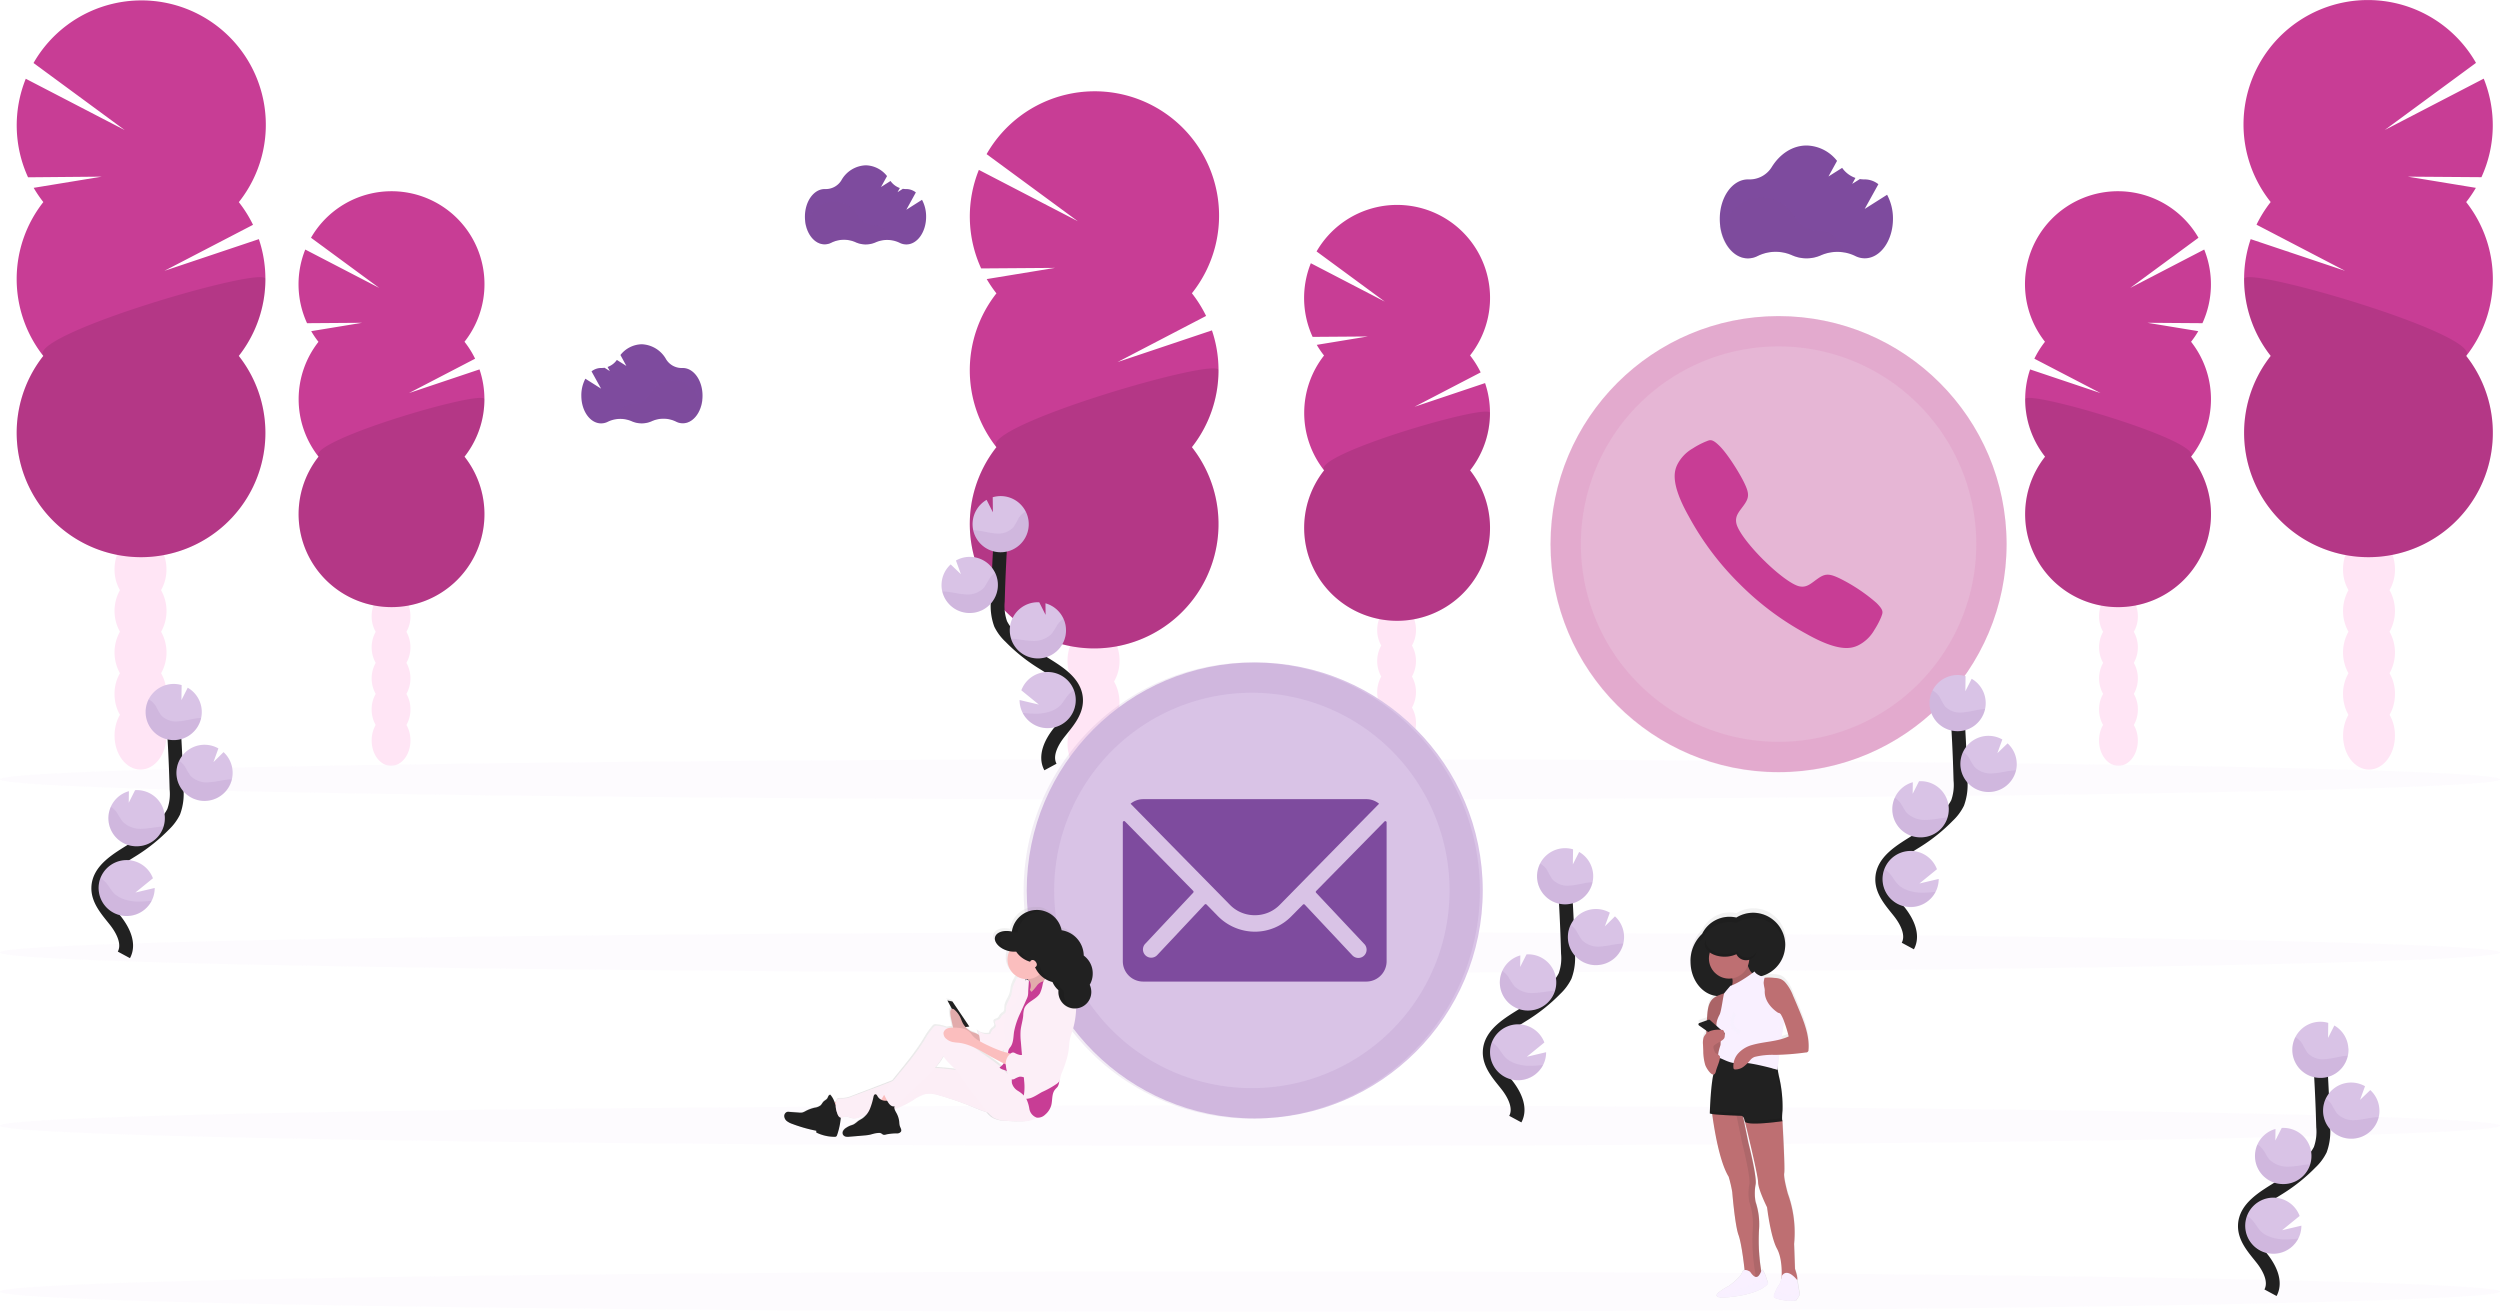 <svg xmlns="http://www.w3.org/2000/svg" xmlns:xlink="http://www.w3.org/1999/xlink" width="723.33" height="379.549" viewBox="0 0 723.33 379.549">
  <defs>
    <style>
      .cls-1 {
        fill: #3f3d56;
      }

      .cls-2 {
        fill: #ffe5f5;
      }

      .cls-12, .cls-3 {
        fill: #c83d95;
      }

      .cls-10, .cls-12, .cls-15, .cls-19, .cls-4 {
        opacity: 0.1;
      }

      .cls-5 {
        fill: #f9f5fc;
        opacity: 0.349;
      }

      .cls-10, .cls-6, .cls-7 {
        fill: #7e4b9e;
      }

      .cls-7 {
        opacity: 0.2;
      }

      .cls-17, .cls-20, .cls-21, .cls-25, .cls-27, .cls-7 {
        mix-blend-mode: multiply;
        isolation: isolate;
      }

      .cls-21, .cls-8 {
        fill: none;
        stroke-miterlimit: 10;
      }

      .cls-8 {
        stroke: #212121;
        stroke-width: 4px;
      }

      .cls-9 {
        fill: #d9c3e6;
      }

      .cls-11 {
        fill: #e6b6d5;
      }

      .cls-13 {
        fill: url(#linear-gradient);
      }

      .cls-14 {
        fill: #be6f72;
      }

      .cls-15, .cls-18 {
        fill: #212121;
      }

      .cls-16, .cls-17 {
        fill: #f9f0ff;
      }

      .cls-17, .cls-20, .cls-21, .cls-25 {
        opacity: 0.5;
      }

      .cls-21 {
        stroke: #f7f1fe;
      }

      .cls-22 {
        fill: url(#linear-gradient-2);
      }

      .cls-23 {
        fill: #fbbebe;
      }

      .cls-24, .cls-25, .cls-27 {
        fill: #fceff7;
      }

      .cls-26 {
        fill: #2f2e41;
      }

      .cls-27 {
        opacity: 0.502;
      }
    </style>
    <linearGradient id="linear-gradient" x1="0.5" y1="1" x2="0.5" gradientUnits="objectBoundingBox">
      <stop offset="0" stop-color="gray" stop-opacity="0.251"/>
      <stop offset="0.54" stop-color="gray" stop-opacity="0.122"/>
      <stop offset="1" stop-color="gray" stop-opacity="0.102"/>
    </linearGradient>
    <linearGradient id="linear-gradient-2" x1="0.5" y1="1" x2="0.5" y2="-0.001" xlink:href="#linear-gradient"/>
  </defs>
  <g id="Group_5797" data-name="Group 5797" transform="translate(0 0.359)">
    <g id="Group_5788" data-name="Group 5788" transform="translate(280.587 26.04)">
      <ellipse id="Ellipse_645" data-name="Ellipse 645" class="cls-1" cx="7.51" cy="9.834" rx="7.51" ry="9.834" transform="translate(28.307 202.994)"/>
      <path id="Path_14068" data-name="Path 14068" class="cls-2" d="M533.483,452.836a11.88,11.88,0,0,0,1.571-6.012c0-5.432-3.366-9.834-7.517-9.834S520,441.405,520,446.837a11.88,11.88,0,0,0,1.571,6.012,12.282,12.282,0,0,0,0,12.018,12.282,12.282,0,0,0,0,12.018A11.84,11.84,0,0,0,520,482.9c0,5.425,3.366,9.834,7.51,9.834s7.517-4.409,7.517-9.834a11.84,11.84,0,0,0-1.571-6.012,12.282,12.282,0,0,0,0-12.018,12.283,12.283,0,0,0,0-12.018Z" transform="translate(-491.719 -282.082)"/>
      <ellipse id="Ellipse_646" data-name="Ellipse 646" class="cls-2" cx="7.51" cy="9.834" rx="7.51" ry="9.834" transform="translate(28.307 142.903)"/>
      <ellipse id="Ellipse_647" data-name="Ellipse 647" class="cls-1" cx="7.51" cy="9.834" rx="7.51" ry="9.834" transform="translate(28.307 130.885)"/>
      <path id="Path_14069" data-name="Path 14069" class="cls-3" d="M484.852,260.737a35.032,35.032,0,0,1-2.8-4.118l19.733-3.24-21.344.158a36.048,36.048,0,0,1-.66-28.511l28.636,14.856-26.4-19.416a35.988,35.988,0,1,1,59.4,40.258,35.992,35.992,0,0,1,4.105,6.56L519.9,280.629l27.316-9.167a35.988,35.988,0,0,1-5.8,33.791,35.982,35.982,0,1,1-56.56,0,35.982,35.982,0,0,1,0-44.5Z" transform="translate(-477.149 -202.271)"/>
      <path id="Path_14070" data-name="Path 14070" class="cls-4" d="M549.113,324.3a35.816,35.816,0,0,1-7.7,22.248,35.982,35.982,0,1,1-56.56,0C480.027,340.42,549.113,320.258,549.113,324.3Z" transform="translate(-477.149 -243.583)"/>
    </g>
    <g id="Group_5789" data-name="Group 5789" transform="translate(377.32 58.928)">
      <ellipse id="Ellipse_648" data-name="Ellipse 648" class="cls-1" cx="5.616" cy="7.345" rx="5.616" ry="7.345" transform="translate(21.152 151.567)"/>
      <path id="Path_14071" data-name="Path 14071" class="cls-2" d="M665.818,439.16a8.862,8.862,0,0,0,1.168-4.488c0-4.059-2.514-7.352-5.61-7.352s-5.616,3.3-5.616,7.352a8.8,8.8,0,0,0,1.175,4.488,9.174,9.174,0,0,0,0,8.982,9.173,9.173,0,0,0,0,8.982,8.8,8.8,0,0,0-1.175,4.488c0,4.059,2.514,7.352,5.616,7.352s5.61-3.3,5.61-7.352a8.862,8.862,0,0,0-1.168-4.488,9.24,9.24,0,0,0,0-8.982,9.24,9.24,0,0,0,0-8.982Z" transform="translate(-634.614 -311.682)"/>
      <ellipse id="Ellipse_649" data-name="Ellipse 649" class="cls-2" cx="5.616" cy="7.345" rx="5.616" ry="7.345" transform="translate(21.152 106.663)"/>
      <ellipse id="Ellipse_650" data-name="Ellipse 650" class="cls-1" cx="5.616" cy="7.345" rx="5.616" ry="7.345" transform="translate(21.152 97.68)"/>
      <path id="Path_14072" data-name="Path 14072" class="cls-3" d="M629.475,295.666a25.741,25.741,0,0,1-2.092-3.075l14.75-2.422-15.951.119a26.953,26.953,0,0,1-.515-21.311l21.4,11.107-19.74-14.519a26.894,26.894,0,1,1,44.41,30.095,27.194,27.194,0,0,1,3.069,4.9l-19.139,9.946,20.413-6.851a26.9,26.9,0,0,1-4.336,25.251,26.887,26.887,0,1,1-42.238,0,26.887,26.887,0,0,1,0-33.249Z" transform="translate(-623.72 -252.103)"/>
      <path id="Path_14073" data-name="Path 14073" class="cls-4" d="M677.5,343.1a26.775,26.775,0,0,1-5.755,16.625,26.887,26.887,0,1,1-42.238,0C625.891,355.147,677.5,340.08,677.5,343.1Z" transform="translate(-623.727 -282.909)"/>
    </g>
    <g id="Group_5790" data-name="Group 5790" transform="translate(649.11 -0.359)">
      <ellipse id="Ellipse_651" data-name="Ellipse 651" class="cls-2" cx="7.51" cy="9.834" rx="7.51" ry="9.834" transform="translate(28.814 202.994)"/>
      <path id="Path_14074" data-name="Path 14074" class="cls-2" d="M1080.76,412.836a11.88,11.88,0,0,1-1.571-6.012c0-5.432,3.366-9.834,7.517-9.834s7.51,4.4,7.51,9.834a11.88,11.88,0,0,1-1.571,6.012,12.282,12.282,0,0,1,0,12.018,12.282,12.282,0,0,1,0,12.018,11.84,11.84,0,0,1,1.571,6.012c0,5.425-3.366,9.834-7.51,9.834s-7.517-4.409-7.517-9.834a11.838,11.838,0,0,1,1.571-6.012,12.282,12.282,0,0,1,0-12.018A12.282,12.282,0,0,1,1080.76,412.836Z" transform="translate(-1050.383 -242.082)"/>
      <ellipse id="Ellipse_652" data-name="Ellipse 652" class="cls-2" cx="7.51" cy="9.834" rx="7.51" ry="9.834" transform="translate(28.814 142.903)"/>
      <ellipse id="Ellipse_653" data-name="Ellipse 653" class="cls-1" cx="7.51" cy="9.834" rx="7.51" ry="9.834" transform="translate(28.814 130.885)"/>
      <path id="Path_14075" data-name="Path 14075" class="cls-3" d="M1099.98,220.737a35.02,35.02,0,0,0,2.8-4.118l-19.733-3.24,21.344.158a36.048,36.048,0,0,0,.66-28.511l-28.636,14.856,26.4-19.416a35.988,35.988,0,1,0-59.4,40.258,36,36,0,0,0-4.1,6.56l25.627,13.345-27.316-9.167a35.988,35.988,0,0,0,5.8,33.791,35.982,35.982,0,1,0,56.56,0,35.982,35.982,0,0,0,0-44.5Z" transform="translate(-1035.541 -162.271)"/>
      <path id="Path_14076" data-name="Path 14076" class="cls-4" d="M1035.81,284.3a35.817,35.817,0,0,0,7.7,22.248,35.982,35.982,0,1,0,56.56,0C1104.9,300.42,1035.81,280.258,1035.81,284.3Z" transform="translate(-1035.632 -203.583)"/>
    </g>
    <g id="Group_5791" data-name="Group 5791" transform="translate(585.895 54.968)">
      <ellipse id="Ellipse_654" data-name="Ellipse 654" class="cls-2" cx="5.616" cy="7.345" rx="5.616" ry="7.345" transform="translate(21.418 151.567)"/>
      <path id="Path_14077" data-name="Path 14077" class="cls-2" d="M973.4,433.16a8.864,8.864,0,0,1-1.168-4.488c0-4.059,2.515-7.352,5.61-7.352s5.616,3.3,5.616,7.352a8.8,8.8,0,0,1-1.175,4.488,9.174,9.174,0,0,1,0,8.982,9.174,9.174,0,0,1,0,8.982,8.8,8.8,0,0,1,1.175,4.488c0,4.059-2.515,7.352-5.616,7.352s-5.61-3.3-5.61-7.352a8.864,8.864,0,0,1,1.168-4.488,9.24,9.24,0,0,1,0-8.982,9.24,9.24,0,0,1,0-8.982Z" transform="translate(-950.798 -305.682)"/>
      <ellipse id="Ellipse_655" data-name="Ellipse 655" class="cls-2" cx="5.616" cy="7.345" rx="5.616" ry="7.345" transform="translate(21.418 106.663)"/>
      <ellipse id="Ellipse_656" data-name="Ellipse 656" class="cls-1" cx="5.616" cy="7.345" rx="5.616" ry="7.345" transform="translate(21.418 97.681)"/>
      <path id="Path_14078" data-name="Path 14078" class="cls-3" d="M987.8,289.666a25.744,25.744,0,0,0,2.092-3.076l-14.75-2.422,15.952.119a26.953,26.953,0,0,0,.515-21.311l-21.4,11.107,19.74-14.519a26.894,26.894,0,1,0-44.41,30.095,27.2,27.2,0,0,0-3.069,4.9l19.139,9.946-20.373-6.844a26.9,26.9,0,0,0,4.336,25.251,26.887,26.887,0,1,0,42.238,0,26.887,26.887,0,0,0,0-33.249Z" transform="translate(-939.756 -246.103)"/>
      <path id="Path_14079" data-name="Path 14079" class="cls-4" d="M939.793,337.1a26.775,26.775,0,0,0,5.755,16.625,26.887,26.887,0,1,0,42.238,0C991.4,349.147,939.793,334.08,939.793,337.1Z" transform="translate(-939.764 -276.909)"/>
    </g>
    <g id="Group_5792" data-name="Group 5792" transform="translate(4.824 -0.248)">
      <ellipse id="Ellipse_657" data-name="Ellipse 657" class="cls-2" cx="7.51" cy="9.834" rx="7.51" ry="9.834" transform="translate(28.313 202.883)"/>
      <path id="Path_14080" data-name="Path 14080" class="cls-2" d="M115.66,412.836a11.879,11.879,0,0,0,1.571-6.012c0-5.432-3.366-9.834-7.51-9.834s-7.51,4.4-7.51,9.834a11.88,11.88,0,0,0,1.564,6.012,12.322,12.322,0,0,0,0,12.018,12.322,12.322,0,0,0,0,12.018,11.833,11.833,0,0,0-1.564,6.012c0,5.425,3.359,9.834,7.51,9.834s7.53-4.4,7.53-9.82a11.84,11.84,0,0,0-1.571-6.012,12.282,12.282,0,0,0,0-12.018,12.282,12.282,0,0,0,0-12.018Z" transform="translate(-73.896 -242.193)"/>
      <ellipse id="Ellipse_658" data-name="Ellipse 658" class="cls-2" cx="7.51" cy="9.834" rx="7.51" ry="9.834" transform="translate(28.313 142.793)"/>
      <ellipse id="Ellipse_659" data-name="Ellipse 659" class="cls-1" cx="7.51" cy="9.834" rx="7.51" ry="9.834" transform="translate(28.313 130.774)"/>
      <path id="Path_14081" data-name="Path 14081" class="cls-3" d="M67.025,220.794a35.854,35.854,0,0,1-2.8-4.118l19.74-3.24-21.363.191a36.048,36.048,0,0,1-.66-28.511l28.643,14.856-26.4-19.416a35.982,35.982,0,1,1,59.4,40.258,35.994,35.994,0,0,1,4.105,6.56l-25.633,13.312,27.323-9.167a36.028,36.028,0,0,1-5.808,33.791,35.982,35.982,0,1,1-56.56,0,35.982,35.982,0,0,1,0-44.5Z" transform="translate(-59.309 -162.439)"/>
      <path id="Path_14082" data-name="Path 14082" class="cls-4" d="M131.273,284.3a35.817,35.817,0,0,1-7.7,22.248,35.982,35.982,0,1,1-56.56,0C62.187,300.42,131.273,280.258,131.273,284.3Z" transform="translate(-59.309 -203.693)"/>
    </g>
    <g id="Group_5793" data-name="Group 5793" transform="translate(86.377 54.968)">
      <ellipse id="Ellipse_660" data-name="Ellipse 660" class="cls-2" cx="5.616" cy="7.345" rx="5.616" ry="7.345" transform="translate(21.152 151.567)"/>
      <path id="Path_14083" data-name="Path 14083" class="cls-2" d="M224.988,433.16a8.863,8.863,0,0,0,1.168-4.488c0-4.059-2.508-7.352-5.61-7.352s-5.616,3.3-5.616,7.352a8.863,8.863,0,0,0,1.175,4.488,9.174,9.174,0,0,0,0,8.982,9.174,9.174,0,0,0,0,8.982,8.864,8.864,0,0,0-1.175,4.488c0,4.059,2.514,7.352,5.616,7.352s5.61-3.3,5.61-7.352a8.863,8.863,0,0,0-1.168-4.488,9.24,9.24,0,0,0,0-8.982,9.239,9.239,0,0,0,0-8.982Z" transform="translate(-193.778 -305.682)"/>
      <ellipse id="Ellipse_661" data-name="Ellipse 661" class="cls-2" cx="5.616" cy="7.345" rx="5.616" ry="7.345" transform="translate(21.152 106.663)"/>
      <ellipse id="Ellipse_662" data-name="Ellipse 662" class="cls-1" cx="5.616" cy="7.345" rx="5.616" ry="7.345" transform="translate(21.152 97.681)"/>
      <path id="Path_14084" data-name="Path 14084" class="cls-3" d="M188.635,289.666a26.539,26.539,0,0,1-2.092-3.075l14.75-2.422-15.952.119a26.953,26.953,0,0,1-.515-21.311l21.4,11.107-19.74-14.519a26.894,26.894,0,1,1,44.41,30.095,26.479,26.479,0,0,1,3.069,4.9l-19.139,9.946,20.413-6.851a26.9,26.9,0,0,1-4.336,25.251,26.887,26.887,0,1,1-42.238,0,26.887,26.887,0,0,1,0-33.249Z" transform="translate(-182.88 -246.103)"/>
      <path id="Path_14085" data-name="Path 14085" class="cls-4" d="M236.661,337.1a26.775,26.775,0,0,1-5.755,16.625,26.887,26.887,0,1,1-42.238,0C185.038,349.147,236.661,334.08,236.661,337.1Z" transform="translate(-182.887 -276.909)"/>
    </g>
    <ellipse id="Ellipse_663" data-name="Ellipse 663" class="cls-5" cx="361.665" cy="5.847" rx="361.665" ry="5.847" transform="translate(0 319.483)"/>
    <ellipse id="Ellipse_664" data-name="Ellipse 664" class="cls-5" cx="361.665" cy="5.847" rx="361.665" ry="5.847" transform="translate(0 367.496)"/>
    <ellipse id="Ellipse_665" data-name="Ellipse 665" class="cls-5" cx="361.665" cy="5.847" rx="361.665" ry="5.847" transform="translate(0 219.279)"/>
    <ellipse id="Ellipse_666" data-name="Ellipse 666" class="cls-5" cx="361.665" cy="5.847" rx="361.665" ry="5.847" transform="translate(0 269.378)"/>
    <path id="Path_14087" data-name="Path 14087" class="cls-6" d="M854.356,240.309l-6.481,4.105,3.96-7.154a6.4,6.4,0,0,0-3.92-1.393h-.106a7.491,7.491,0,0,1-1.32-.1l-2.231,1.393.944-1.716a7.781,7.781,0,0,1-3.848-2.917l-3.96,2.495,2.482-4.514a11.5,11.5,0,0,0-8.8-4.448c-4.092,0-7.728,2.429-10.084,6.217a7.53,7.53,0,0,1-6.659,3.59h-.218c-4.514,0-8.17,5.115-8.17,11.424s3.656,11.431,8.17,11.431a6.2,6.2,0,0,0,2.844-.713,11.787,11.787,0,0,1,9.9-.2,10.263,10.263,0,0,0,8.408,0,11.827,11.827,0,0,1,9.807.191,6.138,6.138,0,0,0,2.811.7c4.514,0,8.17-5.121,8.17-11.431a14.473,14.473,0,0,0-1.7-6.963Z" transform="translate(-308.36 -184.32)"/>
    <path id="Path_14086" data-name="Path 14086" class="cls-7" d="M842.146,264.717a12.077,12.077,0,0,0-7,.766,10.328,10.328,0,0,1-8.408,0,11.8,11.8,0,0,0-9.9.191,6.1,6.1,0,0,1-2.845.713c-4.013,0-7.345-4.039-8.038-9.365a7.84,7.84,0,0,0,1.98-2.158c2.349-3.788,5.986-6.224,10.078-6.224s7.682,2.4,10.032,6.151a7.708,7.708,0,0,0,6.659,3.656h.106C838.041,258.414,840.807,260.975,842.146,264.717Z" transform="translate(-308.367 -191.998)"/>
    <path id="Path_14089" data-name="Path 14089" class="cls-6" d="M438.756,244.719l-4.534,2.877,2.752-5.009a4.455,4.455,0,0,0-2.739-.977h-.079a4.944,4.944,0,0,1-.937-.073l-1.538.977.66-1.2a5.478,5.478,0,0,1-2.693-2.039l-2.752,1.742,1.742-3.155a8.058,8.058,0,0,0-6.164-3.122,8.441,8.441,0,0,0-7.055,4.356,5.28,5.28,0,0,1-4.666,2.514H410.6c-3.161,0-5.722,3.577-5.722,8s2.561,8,5.722,8a4.289,4.289,0,0,0,1.98-.5,8.25,8.25,0,0,1,6.917-.132,7.088,7.088,0,0,0,5.887.04,8.276,8.276,0,0,1,6.864.132,4.277,4.277,0,0,0,1.98.488c3.155,0,5.715-3.584,5.715-8a10.117,10.117,0,0,0-1.188-4.917Z" transform="translate(-171.989 -187.271)"/>
    <path id="Path_14088" data-name="Path 14088" class="cls-7" d="M430.217,261.793a8.474,8.474,0,0,0-4.9.535,7.207,7.207,0,0,1-5.88,0,8.237,8.237,0,0,0-6.923.139,4.369,4.369,0,0,1-1.98.495c-2.8,0-5.141-2.825-5.63-6.554a5.491,5.491,0,0,0,1.406-1.511,7.886,7.886,0,0,1,14.077-.053,5.405,5.405,0,0,0,4.666,2.561h.073C427.339,257.391,429.273,259.186,430.217,261.793Z" transform="translate(-171.996 -192.644)"/>
    <path id="Path_14091" data-name="Path 14091" class="cls-6" d="M308.027,323.162l4.541,2.877-2.759-5a4.481,4.481,0,0,1,2.745-.983h.073a5.621,5.621,0,0,0,.944-.066l1.538.97-.66-1.195a5.471,5.471,0,0,0,2.686-2.039l2.752,1.742-1.716-3.161a8.052,8.052,0,0,1,6.164-3.115,8.45,8.45,0,0,1,7.055,4.356,5.28,5.28,0,0,0,4.659,2.514h.158c3.155,0,5.715,3.584,5.715,8s-2.561,8-5.715,8a4.283,4.283,0,0,1-1.98-.495,8.237,8.237,0,0,0-6.923-.139,7.167,7.167,0,0,1-2.957.66,7.26,7.26,0,0,1-2.93-.62,8.263,8.263,0,0,0-6.857.132,4.277,4.277,0,0,1-1.98.488c-3.161,0-5.722-3.577-5.722-8a10.19,10.19,0,0,1,1.168-4.923Z" transform="translate(-138.659 -213.947)"/>
    <path id="Path_14090" data-name="Path 14090" class="cls-7" d="M321.59,340.2a8.461,8.461,0,0,1,4.9.535,7.22,7.22,0,0,0,5.887,0,8.263,8.263,0,0,1,6.923.132,4.269,4.269,0,0,0,1.98.5c2.8,0,5.141-2.831,5.623-6.56a5.379,5.379,0,0,1-1.4-1.511,7.894,7.894,0,0,0-14.084-.046,5.405,5.405,0,0,1-4.659,2.561h-.073C324.461,335.827,322.521,337.615,321.59,340.2Z" transform="translate(-143.668 -219.305)"/>
    <path id="Path_14092" data-name="Path 14092" class="cls-8" d="M712.494,616.684c1.723-3.194-.231-7.1-2.475-9.946s-4.989-5.808-4.93-9.431c.086-5.207,5.616-8.289,10.032-11.048A49.037,49.037,0,0,0,724.13,579a13.286,13.286,0,0,0,2.765-3.709,15,15,0,0,0,.832-6.6q-.284-11.147-1.1-22.281" transform="translate(-274.068 -293.248)"/>
    <path id="Path_14093" data-name="Path 14093" class="cls-9" d="M742.083,541.857a8.124,8.124,0,0,0-4.059-6.659l-1.822,3.6.059-4.356a8.124,8.124,0,1,0,5.821,7.418Z" transform="translate(-281.125 -289.065)"/>
    <path id="Path_14094" data-name="Path 14094" class="cls-9" d="M720.582,623.105a8.124,8.124,0,0,1-15.338-3.3,7.92,7.92,0,0,1,.528-3.3,8.131,8.131,0,0,1,15.179.086l-5.075,4.131,5.583-1.32A8.078,8.078,0,0,1,720.582,623.105Z" transform="translate(-274.117 -315.324)"/>
    <path id="Path_14095" data-name="Path 14095" class="cls-9" d="M718.027,596.9a8.124,8.124,0,0,1-2.574-15.938l-.046,3.346,1.841-3.643h0a8.127,8.127,0,1,1,.759,16.235Z" transform="translate(-275.575 -304.892)"/>
    <path id="Path_14096" data-name="Path 14096" class="cls-9" d="M747.9,577.014a8.124,8.124,0,1,1,3.59-15.179l-1.432,3.96,2.924-2.891a8.124,8.124,0,0,1-5.108,14.1Z" transform="translate(-285.719 -298.133)"/>
    <path id="Path_14097" data-name="Path 14097" class="cls-10" d="M740.981,546.318c-1.874.2-3.7.785-5.583.9a6.041,6.041,0,0,1-5.135-1.8,26.036,26.036,0,0,1-1.5-2.64,5.781,5.781,0,0,0-2.046-1.927,8.124,8.124,0,1,0,15.179,5.4C741.595,546.265,741.285,546.285,740.981,546.318Z" transform="translate(-281.119 -291.361)"/>
    <path id="Path_14098" data-name="Path 14098" class="cls-10" d="M747.916,579.409a8.124,8.124,0,0,1-7.728-11.589,6.013,6.013,0,0,1,1.63,1.637,27.536,27.536,0,0,0,1.61,2.686,6.628,6.628,0,0,0,5.392,1.881c1.96-.1,3.854-.66,5.808-.825.271,0,.541-.04.818-.046a8.124,8.124,0,0,1-7.53,6.257Z" transform="translate(-285.738 -300.528)"/>
    <path id="Path_14099" data-name="Path 14099" class="cls-10" d="M718.028,599.377a8.124,8.124,0,0,1-7.794-11.437,6.6,6.6,0,0,1,1.722,1.65,27.21,27.21,0,0,0,1.762,2.739,7.357,7.357,0,0,0,5.748,1.98c2.072-.086,3.96-.535,5.94-.66a8.137,8.137,0,0,1-7.378,5.729Z" transform="translate(-275.576 -307.369)"/>
    <path id="Path_14100" data-name="Path 14100" class="cls-10" d="M720.582,625.77a8.124,8.124,0,0,1-15.338-3.3,7.92,7.92,0,0,1,.528-3.3,8.109,8.109,0,0,1,1.782,1.591c.772.937,1.28,1.98,2.178,2.884,1.657,1.63,4.343,2.3,6.725,2.363a34.124,34.124,0,0,0,4.125-.238Z" transform="translate(-274.117 -317.988)"/>
    <path id="Path_14101" data-name="Path 14101" class="cls-8" d="M102.494,544.684c1.723-3.194-.231-7.1-2.475-9.946s-4.989-5.821-4.93-9.431c.086-5.207,5.616-8.289,10.032-11.048A49.034,49.034,0,0,0,114.13,507a13.286,13.286,0,0,0,2.765-3.709,15,15,0,0,0,.832-6.6q-.29-11.147-1.1-22.281" transform="translate(-66.651 -268.766)"/>
    <path id="Path_14102" data-name="Path 14102" class="cls-9" d="M132.083,469.857a8.124,8.124,0,0,0-4.059-6.659l-1.822,3.6.059-4.356a8.124,8.124,0,1,0,5.821,7.418Z" transform="translate(-73.708 -264.583)"/>
    <path id="Path_14103" data-name="Path 14103" class="cls-9" d="M110.582,551.105a8.124,8.124,0,0,1-15.338-3.3,7.92,7.92,0,0,1,.528-3.3,8.131,8.131,0,0,1,15.179.086l-5.075,4.131,5.583-1.32a8.078,8.078,0,0,1-.878,3.7Z" transform="translate(-66.7 -290.842)"/>
    <path id="Path_14104" data-name="Path 14104" class="cls-9" d="M108.027,524.9a8.124,8.124,0,0,1-2.574-15.938l-.046,3.346,1.841-3.643h0a8.127,8.127,0,1,1,.759,16.235Z" transform="translate(-68.158 -280.41)"/>
    <path id="Path_14105" data-name="Path 14105" class="cls-9" d="M137.9,505.014a8.124,8.124,0,1,1,3.59-15.179l-1.432,3.96,2.924-2.891a8.124,8.124,0,0,1-5.108,14.1Z" transform="translate(-78.303 -273.651)"/>
    <path id="Path_14106" data-name="Path 14106" class="cls-10" d="M130.981,474.318c-1.874.2-3.7.785-5.583.9a6.041,6.041,0,0,1-5.135-1.8,26.057,26.057,0,0,1-1.5-2.64,5.781,5.781,0,0,0-2.046-1.927,8.124,8.124,0,1,0,15.179,5.4C131.595,474.265,131.285,474.285,130.981,474.318Z" transform="translate(-73.702 -266.879)"/>
    <path id="Path_14107" data-name="Path 14107" class="cls-10" d="M137.916,507.409a8.124,8.124,0,0,1-7.728-11.589,6.013,6.013,0,0,1,1.63,1.637,27.535,27.535,0,0,0,1.61,2.686,6.628,6.628,0,0,0,5.392,1.881c1.96-.1,3.854-.66,5.808-.825.271,0,.541-.04.818-.046A8.124,8.124,0,0,1,137.916,507.409Z" transform="translate(-78.321 -276.046)"/>
    <path id="Path_14108" data-name="Path 14108" class="cls-10" d="M108.028,527.377a8.124,8.124,0,0,1-7.794-11.437,6.6,6.6,0,0,1,1.723,1.65,27.21,27.21,0,0,0,1.762,2.739,7.357,7.357,0,0,0,5.748,1.98c2.072-.086,3.96-.535,5.94-.66A8.137,8.137,0,0,1,108.028,527.377Z" transform="translate(-68.159 -282.887)"/>
    <path id="Path_14109" data-name="Path 14109" class="cls-10" d="M110.582,553.77a8.124,8.124,0,0,1-15.338-3.3,7.92,7.92,0,0,1,.528-3.3,8.112,8.112,0,0,1,1.782,1.591c.772.937,1.28,1.98,2.178,2.884,1.657,1.63,4.343,2.3,6.725,2.363A34.112,34.112,0,0,0,110.582,553.77Z" transform="translate(-66.7 -293.506)"/>
    <path id="Path_14110" data-name="Path 14110" class="cls-8" d="M504.661,462.321c-1.723-3.188.231-7.095,2.482-9.939s4.983-5.808,4.923-9.431c-.079-5.214-5.61-8.289-10.032-11.048a48.838,48.838,0,0,1-9-7.26,13.054,13.054,0,0,1-2.772-3.7,15.209,15.209,0,0,1-.832-6.6q.3-11.147,1.1-22.281" transform="translate(-200.731 -240.764)"/>
    <path id="Path_14111" data-name="Path 14111" class="cls-9" d="M478.385,387.5a8.118,8.118,0,0,1,4.052-6.659l1.822,3.6-.053-4.356a8.331,8.331,0,0,1,2.673-.323,8.124,8.124,0,1,1-8.494,7.742Z" transform="translate(-196.98 -236.578)"/>
    <path id="Path_14112" data-name="Path 14112" class="cls-9" d="M499.878,468.711a8.124,8.124,0,1,0-.389-6.54l5.075,4.131-5.583-1.32A8.079,8.079,0,0,0,499.878,468.711Z" transform="translate(-203.985 -262.803)"/>
    <path id="Path_14113" data-name="Path 14113" class="cls-9" d="M502.43,442.54A8.124,8.124,0,0,0,505.01,426.6l.04,3.346-1.841-3.643h0a8.124,8.124,0,0,0-8.514,7.715,8.026,8.026,0,0,0,.35,2.772,8.118,8.118,0,0,0,7.385,5.748Z" transform="translate(-202.525 -252.405)"/>
    <path id="Path_14114" data-name="Path 14114" class="cls-9" d="M472.539,422.634a8.124,8.124,0,1,0-3.6-15.179l1.439,3.96-2.957-2.831a8.058,8.058,0,0,0-2.64,5.61,7.86,7.86,0,0,0,.2,2.237A8.118,8.118,0,0,0,472.539,422.634Z" transform="translate(-192.354 -245.639)"/>
    <path id="Path_14115" data-name="Path 14115" class="cls-10" d="M479.581,391.958c1.874.2,3.7.785,5.577.9a6.068,6.068,0,0,0,5.141-1.8,26,26,0,0,0,1.5-2.64,5.8,5.8,0,0,1,2.052-1.927,8.124,8.124,0,1,1-15.179,5.392C478.967,391.9,479.271,391.925,479.581,391.958Z" transform="translate(-197.079 -238.874)"/>
    <path id="Path_14116" data-name="Path 14116" class="cls-10" d="M472.66,425.029a8.131,8.131,0,0,0,7.728-11.589,6.039,6.039,0,0,0-1.637,1.637,27.521,27.521,0,0,1-1.61,2.686,6.606,6.606,0,0,1-5.385,1.881c-1.96-.1-3.854-.66-5.808-.825-.271,0-.548-.04-.818-.046A8.118,8.118,0,0,0,472.66,425.029Z" transform="translate(-192.476 -248.034)"/>
    <path id="Path_14117" data-name="Path 14117" class="cls-10" d="M502.619,445.017a8.118,8.118,0,0,0,7.794-11.437,6.486,6.486,0,0,0-1.716,1.65,27.222,27.222,0,0,1-1.762,2.739,7.372,7.372,0,0,1-5.755,1.98c-2.079-.086-3.96-.535-5.94-.66a8.118,8.118,0,0,0,7.378,5.729Z" transform="translate(-202.714 -254.882)"/>
    <path id="Path_14118" data-name="Path 14118" class="cls-10" d="M500.34,471.41a8.124,8.124,0,0,0,14.816-6.6,7.8,7.8,0,0,0-1.782,1.591c-.772.937-1.32,1.98-2.178,2.884-1.663,1.63-4.343,2.3-6.732,2.363a35.608,35.608,0,0,1-4.125-.238Z" transform="translate(-204.448 -265.501)"/>
    <circle id="Ellipse_667" data-name="Ellipse 667" class="cls-11" cx="65.971" cy="65.971" r="65.971" transform="translate(448.63 91.099)"/>
    <path id="Path_14119" data-name="Path 14119" class="cls-3" d="M844.558,402.332A49.985,49.985,0,0,0,834,395.277c-3.161-1.518-4.323-1.492-6.56.125-1.861,1.32-3.069,2.594-5.207,2.125s-6.375-3.663-10.474-7.748-7.28-8.3-7.735-10.467.8-3.353,2.132-5.214c1.61-2.237,1.657-3.4.125-6.56-1.32-2.739-4.745-8.25-7.062-10.56s-2.818-1.8-4.085-1.32a23.63,23.63,0,0,0-3.742,1.98,11.291,11.291,0,0,0-4.488,4.745c-.9,1.927-1.927,5.5,3.333,14.869A82.953,82.953,0,0,0,804.821,396.7h0a83.077,83.077,0,0,0,19.516,14.612c9.358,5.28,12.942,4.23,14.869,3.333a11.08,11.08,0,0,0,4.739-4.488,23.319,23.319,0,0,0,1.98-3.742C846.359,405.15,846.874,404.635,844.558,402.332Z" transform="translate(-301.638 -228.247)"/>
    <path id="Path_14120" data-name="Path 14120" class="cls-12" d="M797.71,300.86a66,66,0,1,0,65.964,65.975A66,66,0,0,0,797.71,300.86Zm0,123.164a57.2,57.2,0,1,1,57.2-57.2,57.2,57.2,0,0,1-57.2,57.2Z" transform="translate(-283.11 -209.754)"/>
    <circle id="Ellipse_668" data-name="Ellipse 668" class="cls-9" cx="65.971" cy="65.971" r="65.971" transform="translate(297.067 191.303)"/>
    <path id="Path_14121" data-name="Path 14121" class="cls-6" d="M619.932,522.368l-19.753,20.1a.356.356,0,0,0,0,.515l13.859,14.737a2.385,2.385,0,1,1-3.372,3.372L596.879,546.4a.376.376,0,0,0-.528,0l-3.359,3.392a14.764,14.764,0,0,1-10.56,4.442,15.087,15.087,0,0,1-10.744-4.567l-3.227-3.3a.376.376,0,0,0-.528,0l-13.754,14.651a2.385,2.385,0,1,1-3.372-3.372l13.807-14.7a.4.4,0,0,0,0-.515l-19.753-20.1a.363.363,0,0,0-.62.257V562.8a5.887,5.887,0,0,0,5.867,5.867H614.7a5.887,5.887,0,0,0,5.867-5.867V522.625a.363.363,0,0,0-.634-.257Z" transform="translate(-219.375 -285.025)"/>
    <path id="Path_14122" data-name="Path 14122" class="cls-6" d="M583.572,546.2a9.992,9.992,0,0,0,7.207-2.97l28.768-29.283a5.742,5.742,0,0,0-3.63-1.32H551.28a5.7,5.7,0,0,0-3.63,1.32l28.775,29.283A9.952,9.952,0,0,0,583.572,546.2Z" transform="translate(-220.535 -281.762)"/>
    <path id="Path_14123" data-name="Path 14123" class="cls-10" d="M566.8,452.69a66,66,0,1,0,65.964,65.975A66,66,0,0,0,566.8,452.69Zm0,123.164a57.2,57.2,0,1,1,57.2-57.2A57.2,57.2,0,0,1,566.8,575.854Z" transform="translate(-204.594 -261.38)"/>
    <path id="Path_14126" data-name="Path 14126" class="cls-13" d="M824.7,589.116q-.9-2.191-1.841-4.369a12.966,12.966,0,0,0-2.25-3.887,4.117,4.117,0,0,0-1.32-.99,5.63,5.63,0,0,0-1.723-.343,13.747,13.747,0,0,0-2.706-.072c-.35-.106-.746-.244-1.135-.4a9.425,9.425,0,0,0,7.022-8.745v-.4a9.4,9.4,0,0,0-9.365-9.444,9.24,9.24,0,0,0-4.917,1.406,8.824,8.824,0,0,0-9.9,4.772,10.91,10.91,0,0,0-3.366,8.118v.416c.172,5.128,3.485,9.24,7.669,9.655a4.4,4.4,0,0,0-1.214.812c-1.28,1.234-1.491,3.194-1.63,4.976l-.1,1.32-2.218.792a.409.409,0,0,0-.1.719l2.119,1.511v.376a1.651,1.651,0,0,0,.04.429,3.03,3.03,0,0,0-.818,1.168,5.4,5.4,0,0,0-.191,2.138l.079,1.841a14.46,14.46,0,0,0,.561,4.1c.277.818,1.478,2.792,2.343,2.8a85.381,85.381,0,0,0-1.01,11.286c-.1.1.178.191.66.271.475,3.643,2.026,13.859,4.778,18.354a38.7,38.7,0,0,1,1.036,4.461s.785,9.708,1.822,12.592c.884,2.455,1.584,8.514,1.775,10.269a1.01,1.01,0,0,0-.733.752c-.521,1.571-3.9,3.96-3.9,3.96a16.335,16.335,0,0,0-2.917,1.868c-1.063.957-1.023,1.822,3.7,1.28,9.108-1.049,10.665-3.96,10.665-3.96s-.145-.488-.363-1.122a12.179,12.179,0,0,0-1.195-2.818c-.132-.125-.264.086-.422.416a56.506,56.506,0,0,1-.62-12.744,20.678,20.678,0,0,0-1.043-7.609,14.406,14.406,0,0,1,0-4.983c.521-2.1-2.079-12.335-2.079-12.335l-1.491-7.537a2.165,2.165,0,0,1,.416.878l.04.152.04.218a.41.41,0,0,0,.105.2c1.016,4.224,3.8,15.925,3.8,17.641,0,2.1,2.6,7.345,2.6,7.345s1.036,8.659,2.858,12.064c1.386,2.594,1.419,6.4,1.353,8.071h0a7.476,7.476,0,0,1-.832,2.679,6.374,6.374,0,0,0-.983,1.709l-.059.125s-.779,1.577-.257,1.841a12.784,12.784,0,0,0,6.243.785s1.043-1.32,1.043-1.835a8.285,8.285,0,0,0-.119-.937c-.191-1.241-.548-3.194-.554-3.214.218-.845-.66-3.194-.66-3.194l-.264-7.345a33.91,33.91,0,0,0-1.822-14.7s-1.32-4.719-1.036-6.032-.521-15.219-.521-15.219l-.079-.2a15.035,15.035,0,0,1,.079-2.95,39.187,39.187,0,0,0-1.043-9.966,8.649,8.649,0,0,1-.37-2.171c.059-.548.238-2.152.482-4.145a74.5,74.5,0,0,0,7.669-.66.957.957,0,0,0,.66-.264.925.925,0,0,0,.152-.535C827.643,596.613,826.2,592.772,824.7,589.116Zm-5.234,8.322c.271-1.881.561-3.7.851-5.055l.04.119a36.721,36.721,0,0,1,1.254,4.158A14.14,14.14,0,0,1,819.466,597.438Z" transform="translate(-304.027 -298.025)"/>
    <path id="Path_14127" data-name="Path 14127" class="cls-14" d="M802.37,648.415s1.557,14.011,4.93,19.456a37.777,37.777,0,0,1,1.036,4.409s.779,9.6,1.815,12.447,1.815,10.639,1.815,10.639,3.63,4.145,4.93.779a54.661,54.661,0,0,1-.779-13.49,20.315,20.315,0,0,0-1.036-7.524,14.07,14.07,0,0,1,0-4.923c.515-2.079-2.079-12.19-2.079-12.19L810.93,647.9Z" transform="translate(-307.146 -327.757)"/>
    <path id="Path_14130" data-name="Path 14130" class="cls-15" d="M819.6,682.654a20.316,20.316,0,0,0-1.036-7.524,14.07,14.07,0,0,1,0-4.923c.515-2.079-2.079-12.19-2.079-12.19L814.415,647.9l-1.8.106,2.052,10.012s2.594,10.111,2.079,12.19a14.07,14.07,0,0,0,0,4.923,19.722,19.722,0,0,1,1.036,7.524,54.658,54.658,0,0,0,.779,13.49,2.271,2.271,0,0,1-.752,1.069,1.7,1.7,0,0,0,2.567-1.069A54.658,54.658,0,0,1,819.6,682.654Z" transform="translate(-310.632 -327.757)"/>
    <path id="Path_14128" data-name="Path 14128" class="cls-16" d="M819.463,722.9s-1.557,2.851-10.632,3.887c-4.712.535-4.745-.317-3.683-1.267a16.429,16.429,0,0,1,2.9-1.848s3.372-2.33,3.887-3.887,2.336-.257,2.336-.257c2.594,3.887,3.115-1.043,3.63-.521a11.7,11.7,0,0,1,1.194,2.778C819.318,722.415,819.463,722.9,819.463,722.9Z" transform="translate(-307.899 -351.923)"/>
    <path id="Path_14129" data-name="Path 14129" class="cls-17" d="M819.463,724.355s-1.557,2.851-10.632,3.887c-4.712.535-4.745-.317-3.683-1.267.739.469,2.231.66,5.234-.548,4.323-1.769,7.458-2.792,8.718-3.188C819.318,723.867,819.463,724.355,819.463,724.355Z" transform="translate(-307.899 -353.375)"/>
    <path id="Path_14131" data-name="Path 14131" class="cls-18" d="M811.285,562.42a9.24,9.24,0,0,0-4.9,1.393,8.811,8.811,0,0,0-9.9,4.719,10.744,10.744,0,0,0-3.359,8.025c0,5.517,3.716,9.985,8.3,9.985,3.3,0,6.191-2.349,7.517-5.748a9.109,9.109,0,0,0,2.336.3,9.339,9.339,0,0,0,0-18.677Z" transform="translate(-304.003 -298.692)"/>
    <path id="Path_14132" data-name="Path 14132" class="cls-14" d="M826.874,650.65l.779,2.072s.779,13.747.515,15.047,1.043,5.94,1.043,5.94a33.2,33.2,0,0,1,1.815,14.519l.257,7.26s1.036,2.851.521,3.372-4.428-.462-4.428-.462.521-5.445-1.32-8.817-2.851-11.932-2.851-11.932-2.594-5.187-2.594-7.26-4.151-18.935-4.151-18.935Z" transform="translate(-311.937 -328.692)"/>
    <path id="Path_14133" data-name="Path 14133" class="cls-18" d="M801.57,641.848s.264-9.339,1.32-12.19a19.355,19.355,0,0,0,1.155-4.138s15.7,2.838,17,1.8a22.527,22.527,0,0,0,.521,3.887,37.3,37.3,0,0,1,1.036,9.86c-.284,3.115,0,3.109,0,3.109s-10.639,1.557-10.9,0-1.036-1.551-1.036-1.551S801.055,642.336,801.57,641.848Z" transform="translate(-306.867 -320.147)"/>
    <g id="Group_5794" data-name="Group 5794" class="cls-19" transform="translate(494.702 307.174)">
      <path id="Path_14134" data-name="Path 14134" d="M810.14,649.985s-6.56-.178-8.54-.535v.535c-.515.515,9.081.779,9.081.779a.66.66,0,0,1,.356.145C810.688,649.985,810.14,649.985,810.14,649.985Z" transform="translate(-801.58 -635.459)"/>
      <path id="Path_14135" data-name="Path 14135" d="M826.729,632.137a22.515,22.515,0,0,1-.521-3.887,1.116,1.116,0,0,1-.442.158,13.115,13.115,0,0,0,.442,2.95,41.193,41.193,0,0,1,1.036,9.86c-.284,3.115,0,3.108,0,3.108s-8.415,1.234-10.454.409a3.131,3.131,0,0,0,.079.37c.257,1.558,10.9,0,10.9,0s-.264,0,0-3.108A38.557,38.557,0,0,0,826.729,632.137Z" transform="translate(-806.752 -628.25)"/>
      <path id="Path_14136" data-name="Path 14136" d="M810.14,649.985s-6.56-.178-8.54-.535v.535c-.515.515,9.081.779,9.081.779a.66.66,0,0,1,.356.145C810.688,649.985,810.14,649.985,810.14,649.985Z" transform="translate(-801.58 -635.459)"/>
      <path id="Path_14137" data-name="Path 14137" d="M826.729,632.137a22.515,22.515,0,0,1-.521-3.887,1.116,1.116,0,0,1-.442.158,13.115,13.115,0,0,0,.442,2.95,41.193,41.193,0,0,1,1.036,9.86c-.284,3.115,0,3.108,0,3.108s-8.415,1.234-10.454.409a3.131,3.131,0,0,0,.079.37c.257,1.558,10.9,0,10.9,0s-.264,0,0-3.108A38.557,38.557,0,0,0,826.729,632.137Z" transform="translate(-806.752 -628.25)"/>
    </g>
    <path id="Path_14138" data-name="Path 14138" class="cls-14" d="M816.023,585.806a3.439,3.439,0,0,0,.99,1.28,2.218,2.218,0,0,0,.931.4c-.581.337-1.214.587-1.8.924a31.931,31.931,0,0,0-2.64,1.98,5.372,5.372,0,0,1-3.029,1.175,3.709,3.709,0,0,0,.422-3.689,3.446,3.446,0,0,1-.462-1.28,2.3,2.3,0,0,1,1.274-1.716c.495-.337,1-.66,1.518-.983.4-.251,1.01-.779,1.518-.759s.568.469.66.931A7.319,7.319,0,0,0,816.023,585.806Z" transform="translate(-309.89 -305.737)"/>
    <path id="Path_14139" data-name="Path 14139" class="cls-4" d="M816.023,585.806a3.439,3.439,0,0,0,.99,1.28,2.218,2.218,0,0,0,.931.4c-.581.337-1.214.587-1.8.924a31.931,31.931,0,0,0-2.64,1.98,5.372,5.372,0,0,1-3.029,1.175,3.709,3.709,0,0,0,.422-3.689,3.446,3.446,0,0,1-.462-1.28,2.3,2.3,0,0,1,1.274-1.716c.495-.337,1-.66,1.518-.983.4-.251,1.01-.779,1.518-.759s.568.469.66.931A7.319,7.319,0,0,0,816.023,585.806Z" transform="translate(-309.89 -305.737)"/>
    <circle id="Ellipse_670" data-name="Ellipse 670" class="cls-14" cx="5.966" cy="5.966" r="5.966" transform="translate(506.245 283.442)"/>
    <path id="Path_14140" data-name="Path 14140" class="cls-16" d="M837.047,726.461c0,.521-1.036,1.815-1.036,1.815a12.843,12.843,0,0,1-6.224-.779c-.521-.257.257-1.815.257-1.815l.059-.125a6.3,6.3,0,0,1,.983-1.69,7.383,7.383,0,0,0,.825-2.64c1.61-2.64,4.468,1.142,4.468,1.142s.363,1.98.554,3.181A9.052,9.052,0,0,1,837.047,726.461Z" transform="translate(-316.408 -352.372)"/>
    <path id="Path_14141" data-name="Path 14141" class="cls-17" d="M837.047,729.164c0,.521-1.036,1.815-1.036,1.815a12.842,12.842,0,0,1-6.224-.779c-.521-.257.257-1.815.257-1.815l.059-.125a12.54,12.54,0,0,0,5.649,1.162l1.181-1.181C837,728.682,837.047,729.032,837.047,729.164Z" transform="translate(-316.408 -355.075)"/>
    <circle id="Ellipse_671" data-name="Ellipse 671" class="cls-14" cx="5.834" cy="5.834" r="5.834" transform="translate(494.445 271.12)"/>
    <path id="Path_14142" data-name="Path 14142" class="cls-14" d="M801.926,599.336c-1.28,1.221-1.492,3.155-1.624,4.917l-.2,2.581a13.022,13.022,0,0,0-.046,2.092c0,.429.106.865.145,1.32s.053,1.03.059,1.551v3.815a4.5,4.5,0,0,0,.422,2.29,1.558,1.558,0,0,0,1.98.713,2.257,2.257,0,0,0,.818-1.267,19.7,19.7,0,0,0,1.32-4.831c.053-.574.059-1.148.112-1.722s.152-1.175.238-1.756c.37-2.429.535-4.884.7-7.332.046-.726.7-3.584-.251-3.9-.462-.152-1.419.323-1.861.482a5.241,5.241,0,0,0-1.815,1.049Z" transform="translate(-306.353 -310.713)"/>
    <path id="Path_14143" data-name="Path 14143" class="cls-4" d="M801.926,599.336c-1.28,1.221-1.492,3.155-1.624,4.917l-.2,2.581a13.022,13.022,0,0,0-.046,2.092c0,.429.106.865.145,1.32s.053,1.03.059,1.551v3.815a4.5,4.5,0,0,0,.422,2.29,1.558,1.558,0,0,0,1.98.713,2.257,2.257,0,0,0,.818-1.267,19.7,19.7,0,0,0,1.32-4.831c.053-.574.059-1.148.112-1.722s.152-1.175.238-1.756c.37-2.429.535-4.884.7-7.332.046-.726.7-3.584-.251-3.9-.462-.152-1.419.323-1.861.482a5.241,5.241,0,0,0-1.815,1.049Z" transform="translate(-306.353 -310.713)"/>
    <path id="Path_14144" data-name="Path 14144" class="cls-16" d="M815.531,588.16s-4.409,3.372-7,4.151c0,0-1.538,1.756-1.8,2.178s-.792,5.082-1.32,6.125-1.815,3.372,0,5.7a9.889,9.889,0,0,1,.257,3.115c-.257.779-1.2,3.63-.343,3.762s3.458,1.94,5.788,1.426,11.028,1.98,11.028,1.98,1.439-13.364,2.481-15.727l-2.336-.779s-6.481-3.887-2.594-9.853C819.682,590.239,816.039,589.46,815.531,588.16Z" transform="translate(-307.86 -307.444)"/>
    <path id="Path_14145" data-name="Path 14145" class="cls-18" d="M796.755,610.964l5.359,3.795a.4.4,0,0,0,.469,0l1.452-1.089a.409.409,0,0,0,0-.62l-4.125-3.663a.4.4,0,0,0-.4-.079l-2.646.95a.4.4,0,0,0-.106.706Z" transform="translate(-305.181 -314.626)"/>
    <path id="Path_14146" data-name="Path 14146" class="cls-14" d="M799.223,623.888a14.361,14.361,0,0,1-.561-4.046l-.079-1.828a5.279,5.279,0,0,1,.191-2.112A3.451,3.451,0,0,1,801,613.956a7.681,7.681,0,0,1,3.029-.218.779.779,0,0,1,.389.106.726.726,0,0,1,.211.356,2.389,2.389,0,0,1,.119,1.907,1.98,1.98,0,0,1-.607.627c-.719.515-1.558.858-2.237,1.419a.812.812,0,0,0-.3.383.892.892,0,0,0,0,.416,6.642,6.642,0,0,0,.343,1.063,1.049,1.049,0,0,0,.3.449c.125.106.29.145.422.244.284.231.878.535.845.9-.1,1.32-.891,2.8-1.2,4.105C801.711,628.264,799.606,625,799.223,623.888Z" transform="translate(-305.848 -316.12)"/>
    <g id="Group_5795" data-name="Group 5795" class="cls-20" transform="translate(501.566 293.038)">
      <path id="Path_14147" data-name="Path 14147" class="cls-16" d="M812.125,628.218h-.145a4.443,4.443,0,0,0,1.7,0h.165a5.941,5.941,0,0,0-1.716,0Z" transform="translate(-811.98 -614.081)"/>
      <path id="Path_14148" data-name="Path 14148" class="cls-16" d="M831.518,606.83c-.931,2.092-2.3,13.424-2.547,15.674.911.238,1.511.409,1.511.409s1.426-13.331,2.468-15.694Z" transform="translate(-817.757 -606.83)"/>
    </g>
    <path id="Path_14149" data-name="Path 14149" class="cls-14" d="M822.805,597.944a1.98,1.98,0,0,0,.851,1.287,11.42,11.42,0,0,1,1.511,1.531,10.843,10.843,0,0,1,1.5,3,36.786,36.786,0,0,1,1.247,4.105c-3.3,1.531-7.049,1.458-10.56,2.468a8.428,8.428,0,0,0-3.96,2.343,5.458,5.458,0,0,0-1.459,4.3.561.561,0,0,0,.079.257.554.554,0,0,0,.462.185,3.959,3.959,0,0,0,2.422-.831,11.529,11.529,0,0,0,1.854-1.822,2.983,2.983,0,0,1,1.32-.977,21.6,21.6,0,0,1,5.94-.581,74.849,74.849,0,0,0,8.85-.7.713.713,0,0,0,.792-.792c.29-3.894-1.155-7.7-2.64-11.305q-.891-2.171-1.835-4.323a12.8,12.8,0,0,0-2.244-3.841,3.958,3.958,0,0,0-1.32-.977,5.581,5.581,0,0,0-1.769-.33,12.539,12.539,0,0,0-2.9-.053,6.175,6.175,0,0,0-.277,1.5,12.978,12.978,0,0,0,1.6,5.062C822.37,597.694,822.653,597.707,822.805,597.944Z" transform="translate(-310.389 -308.352)"/>
    <path id="Path_14150" data-name="Path 14150" class="cls-21" d="M812.07,606.67a4.837,4.837,0,0,0-.66,2.521,3.4,3.4,0,0,0,.165,1.03,3.34,3.34,0,0,0,2.105,1.98" transform="translate(-310.22 -313.738)"/>
    <path id="Path_14151" data-name="Path 14151" class="cls-18" d="M811.346,572.749a3.028,3.028,0,0,0-.957.152c-.865-1.32-2.9-2.231-5.28-2.231-3.155,0-5.709,1.63-5.709,3.636s2.554,3.63,5.709,3.63a8.03,8.03,0,0,0,3.425-.726,3.108,3.108,0,1,0,2.8-4.461Z" transform="translate(-306.137 -301.497)"/>
    <path id="Path_14152" data-name="Path 14152" class="cls-4" d="M811.6,579.479a3.1,3.1,0,0,1-2.8-1.763,8.033,8.033,0,0,1-3.425.726c-3.148,0-5.7-1.623-5.7-3.63a2.184,2.184,0,0,1,0-.363,2.461,2.461,0,0,0-.29,1.142c0,1.98,2.554,3.63,5.709,3.63a8.031,8.031,0,0,0,3.425-.726,3.108,3.108,0,0,0,5.854-.772A3.1,3.1,0,0,1,811.6,579.479Z" transform="translate(-306.13 -302.782)"/>
    <path id="Path_14153" data-name="Path 14153" class="cls-4" d="M796.481,570.063a8.811,8.811,0,0,1,9.9-4.719,9.332,9.332,0,0,1,14.2,7.167v-.779a9.332,9.332,0,0,0-14.236-7.92,8.811,8.811,0,0,0-9.9,4.719,10.745,10.745,0,0,0-3.359,8.025v.779A10.559,10.559,0,0,1,796.481,570.063Z" transform="translate(-303.99 -298.692)"/>
    <path id="Path_14154" data-name="Path 14154" class="cls-8" d="M884.574,540.8c1.722-3.188-.231-7.1-2.482-9.946s-4.983-5.8-4.923-9.431c.079-5.207,5.61-8.283,10.032-11.048a48.772,48.772,0,0,0,9-7.26,13.156,13.156,0,0,0,2.772-3.7,15.211,15.211,0,0,0,.832-6.6q-.29-11.154-1.1-22.281" transform="translate(-332.58 -267.446)"/>
    <path id="Path_14155" data-name="Path 14155" class="cls-9" d="M914.153,465.94a8.111,8.111,0,0,0-4.052-6.653l-1.821,3.6.053-4.356a7.971,7.971,0,0,0-2.673-.323,8.124,8.124,0,1,0,8.494,7.735Z" transform="translate(-339.634 -263.252)"/>
    <path id="Path_14156" data-name="Path 14156" class="cls-9" d="M892.662,547.16a8.124,8.124,0,1,1,.389-6.547l-5.075,4.131,5.583-1.32a8.079,8.079,0,0,1-.9,3.735Z" transform="translate(-332.629 -289.477)"/>
    <path id="Path_14157" data-name="Path 14157" class="cls-9" d="M890.1,520.984a8.124,8.124,0,0,1-2.58-15.938l-.04,3.346,1.841-3.636h0a8.127,8.127,0,1,1,.759,16.235Z" transform="translate(-334.082 -279.081)"/>
    <path id="Path_14158" data-name="Path 14158" class="cls-9" d="M919.971,501.1a8.124,8.124,0,1,1,3.6-15.179l-1.439,3.96,2.957-2.838a8.078,8.078,0,0,1,2.64,5.61,7.839,7.839,0,0,1-.2,2.237A8.124,8.124,0,0,1,919.971,501.1Z" transform="translate(-344.231 -272.321)"/>
    <path id="Path_14159" data-name="Path 14159" class="cls-10" d="M913.06,470.4c-1.874.211-3.7.792-5.583.911a6.053,6.053,0,0,1-5.141-1.8,25.222,25.222,0,0,1-1.5-2.64,5.841,5.841,0,0,0-2.046-1.927,8.124,8.124,0,1,0,15.179,5.392C913.667,470.345,913.363,470.365,913.06,470.4Z" transform="translate(-339.629 -265.546)"/>
    <path id="Path_14160" data-name="Path 14160" class="cls-10" d="M919.988,503.5a8.131,8.131,0,0,1-7.728-11.589,6.012,6.012,0,0,1,1.637,1.63,26.038,26.038,0,0,0,1.61,2.686,6.61,6.61,0,0,0,5.385,1.887c1.96-.092,3.854-.66,5.808-.825.271,0,.548-.046.818-.053a8.124,8.124,0,0,1-7.53,6.263Z" transform="translate(-344.248 -274.716)"/>
    <path id="Path_14161" data-name="Path 14161" class="cls-10" d="M890.1,523.451A8.118,8.118,0,0,1,882.309,512a6.7,6.7,0,0,1,1.716,1.65c.66.891,1.023,1.921,1.762,2.739a7.52,7.52,0,0,0,5.755,2.02c2.079-.046,3.96-.541,5.94-.693A8.124,8.124,0,0,1,890.1,523.451Z" transform="translate(-334.083 -281.547)"/>
    <path id="Path_14162" data-name="Path 14162" class="cls-10" d="M892.685,549.86a8.131,8.131,0,0,1-14.816-6.6,7.957,7.957,0,0,1,1.782,1.591c.779.944,1.287,1.98,2.178,2.891,1.663,1.63,4.343,2.3,6.732,2.363a35.612,35.612,0,0,0,4.125-.244Z" transform="translate(-332.653 -292.177)"/>
    <path id="Path_14163" data-name="Path 14163" class="cls-8" d="M1043.574,692.8c1.722-3.188-.231-7.1-2.482-9.946s-4.983-5.8-4.923-9.431c.079-5.207,5.61-8.283,10.031-11.048a48.774,48.774,0,0,0,9-7.26,13.153,13.153,0,0,0,2.772-3.7,15.208,15.208,0,0,0,.832-6.6q-.284-11.154-1.1-22.281" transform="translate(-386.644 -319.131)"/>
    <path id="Path_14164" data-name="Path 14164" class="cls-9" d="M1073.17,617.941a8.11,8.11,0,0,0-4.052-6.652l-1.821,3.6.053-4.356a7.971,7.971,0,0,0-2.64-.323,8.124,8.124,0,1,0,8.494,7.735Z" transform="translate(-393.715 -314.937)"/>
    <path id="Path_14165" data-name="Path 14165" class="cls-9" d="M1051.661,699.16a8.124,8.124,0,1,1,.389-6.547l-5.075,4.131,5.583-1.32a8.076,8.076,0,0,1-.9,3.735Z" transform="translate(-386.693 -341.161)"/>
    <path id="Path_14166" data-name="Path 14166" class="cls-9" d="M1049.1,672.984a8.124,8.124,0,0,1-2.581-15.938l-.04,3.346,1.841-3.636h0a8.127,8.127,0,1,1,.759,16.235Z" transform="translate(-388.147 -330.765)"/>
    <path id="Path_14167" data-name="Path 14167" class="cls-9" d="M1078.971,653.1a8.124,8.124,0,1,1,3.6-15.179l-1.439,3.96,2.957-2.838a8.078,8.078,0,0,1,2.64,5.61,7.848,7.848,0,0,1-.2,2.237A8.124,8.124,0,0,1,1078.971,653.1Z" transform="translate(-398.295 -324.005)"/>
    <path id="Path_14168" data-name="Path 14168" class="cls-10" d="M1072.06,622.4c-1.874.211-3.7.792-5.583.911a6.053,6.053,0,0,1-5.141-1.8,25.211,25.211,0,0,1-1.5-2.64,5.84,5.84,0,0,0-2.046-1.927,8.124,8.124,0,1,0,15.179,5.392C1072.667,622.345,1072.363,622.365,1072.06,622.4Z" transform="translate(-393.694 -317.23)"/>
    <path id="Path_14169" data-name="Path 14169" class="cls-10" d="M1078.988,655.5a8.131,8.131,0,0,1-7.728-11.589,6.012,6.012,0,0,1,1.637,1.63,26.051,26.051,0,0,0,1.61,2.686,6.61,6.61,0,0,0,5.385,1.888c1.96-.092,3.854-.66,5.808-.825.271,0,.548-.046.818-.053A8.124,8.124,0,0,1,1078.988,655.5Z" transform="translate(-398.313 -326.4)"/>
    <path id="Path_14170" data-name="Path 14170" class="cls-10" d="M1049.1,675.45A8.118,8.118,0,0,1,1041.309,664a6.7,6.7,0,0,1,1.716,1.65c.66.891,1.023,1.921,1.762,2.739a7.52,7.52,0,0,0,5.755,2.02c2.079-.046,3.96-.541,5.94-.693A8.124,8.124,0,0,1,1049.1,675.45Z" transform="translate(-388.147 -333.232)"/>
    <path id="Path_14171" data-name="Path 14171" class="cls-10" d="M1051.686,701.86a8.131,8.131,0,0,1-14.816-6.6,7.963,7.963,0,0,1,1.782,1.591c.779.944,1.32,1.98,2.178,2.891,1.663,1.63,4.343,2.3,6.732,2.363A35.6,35.6,0,0,0,1051.686,701.86Z" transform="translate(-386.717 -343.861)"/>
    <path id="Path_14172" data-name="Path 14172" class="cls-22" d="M484.411,578.362a6.474,6.474,0,0,0-2.58-5.227,7.59,7.59,0,0,0-6.342-7.444,7.576,7.576,0,0,0-5.049-5.643h0a6.446,6.446,0,0,0-.937-.218h-1.115a7.431,7.431,0,0,0-7.181,6.349c-2.316-.535-4.435.158-4.824,1.624a1.98,1.98,0,0,0,.066,1.175,5.107,5.107,0,0,0,3.405,2.759l.224.066.337.086h.073a5.834,5.834,0,0,0-.554,2.5,5.768,5.768,0,0,0,3.108,5.148l-.152.092a2.058,2.058,0,0,0-.5.7,10.468,10.468,0,0,0-.97,2.336c-.165.7-.191,1.426-.4,2.119-.383,1.274-1.36,2.349-1.472,3.676-.053.594.046,1.32-.376,1.7a2.056,2.056,0,0,1-.337.238,2.725,2.725,0,0,0-.733.772,2.56,2.56,0,0,1-.515.739c-.383.284-1.01.257-1.195.7s.3.964.185,1.445-.521.574-.818.845a2.937,2.937,0,0,0-.706,1.32,4.329,4.329,0,0,1-3.564-.911,6.659,6.659,0,0,1,.37,1.32,5.783,5.783,0,0,0-1.921-.964,6.064,6.064,0,0,1-2.046-1.518l1.1-.152-4.838-7.385-1.432-.3,1.28,2.462a.785.785,0,0,0-.436.521,2.238,2.238,0,0,0-.046.838,15.01,15.01,0,0,0,.33,1.98l.37,1.729c.033.158.073.323.119.482a4.549,4.549,0,0,0-1.432.158,12.463,12.463,0,0,0-2.977-.706,1.65,1.65,0,0,0-.66,0,1.71,1.71,0,0,0-.627.508,20.3,20.3,0,0,0-2.211,3.115c-2.64,4.527-6.078,8.481-9.332,12.573-2.244.911-4.508,1.775-6.771,2.64l-4.871,1.861a7.385,7.385,0,0,1-3.023.66c-.462,0-1.036-.1-1.32.3a2.778,2.778,0,0,0-.3.66l-.5.053h0a5.768,5.768,0,0,0-1.168-2.151.739.739,0,0,0-.548.422c-.119.218-.191.455-.33.66-.257.383-.713.568-1.036.891s-.528.825-.884,1.155a3.5,3.5,0,0,1-1.657.66,10.455,10.455,0,0,0-2.594.983,4.175,4.175,0,0,1-.957.442,3.6,3.6,0,0,1-1.129.04l-2.574-.191a2.031,2.031,0,0,0-.693.033,1.32,1.32,0,0,0-.818,1.32,2.079,2.079,0,0,0,.818,1.419,5.239,5.239,0,0,0,1.465.759,43,43,0,0,0,6.864,2.033v.521a11.715,11.715,0,0,0,5.28,1.254.82.82,0,0,0,.4-.073.871.871,0,0,0,.33-.515,21.232,21.232,0,0,0,1.03-5.055h0a2.64,2.64,0,0,0,.931-.238c.884-.244,1.769.363,2.686.462,1.129.125,2.171-.535,3.24-.937l.462-.152a5.069,5.069,0,0,1-1.069,1.023c-.442.317-.937.554-1.366.884a9.408,9.408,0,0,1-1.162.9,7.289,7.289,0,0,1-.891.343,5.879,5.879,0,0,0-1.274.66,2.58,2.58,0,0,0-.865.845,1.267,1.267,0,0,0-.073,1.188,1.253,1.253,0,0,0,.851.594,3.492,3.492,0,0,0,1.049,0c1.4-.106,2.792-.231,4.184-.356a11.157,11.157,0,0,0,1.749-.251c.3-.073.607-.172.911-.257a8.128,8.128,0,0,1,1.591-.238,1.319,1.319,0,0,1,.462.046c.323.106.554.436.884.5a1.32,1.32,0,0,0,.66-.086,14.715,14.715,0,0,1,3.1-.33,1.278,1.278,0,0,0,1.2-.535c.211-.422-.172-1.1-.343-1.663a5.089,5.089,0,0,1-.145-1.1,6.858,6.858,0,0,0-.766-2.6,6.788,6.788,0,0,1-.574-1.188,30.007,30.007,0,0,0,5.7-2.891,10.182,10.182,0,0,1,3.247-1.564,8.83,8.83,0,0,1,4.079.475,92.794,92.794,0,0,1,9.352,3.26c1.459.6,2.91,1.234,4.415,1.69a6.884,6.884,0,0,0,1.571,1.525,7.26,7.26,0,0,0,3.4.931,44.544,44.544,0,0,0,4.785.178,8.071,8.071,0,0,0,3.564-.66,3.659,3.659,0,0,0,.746-.495,2.957,2.957,0,0,0,2.35-.865,5.7,5.7,0,0,0,1.788-2.825c.389-1.5.092-3.3,1.016-4.5.244-.33.568-.594.812-.924a2.6,2.6,0,0,0,.422-1.525.305.305,0,0,1,.04-.059,5.592,5.592,0,0,0,.4-1.518,8.677,8.677,0,0,1,.429-1.2,37.071,37.071,0,0,0,1.228-3.557,20.782,20.782,0,0,0,.568-2.442c.1-.66.158-1.32.211-1.98a12.3,12.3,0,0,1,.6-3.056,24.867,24.867,0,0,0,1.386-7.312v-.145a4.9,4.9,0,0,0,4.343-4.989,5.207,5.207,0,0,0-.455-2.132,6.6,6.6,0,0,0,.884-3.326ZM460.8,607.051c.073.257.158.508.244.759-.389-.376-.766-.766-1.155-1.148.152.053.31.1.455.158a2.458,2.458,0,0,1,.436.231Zm-1.868-1.267c-2.284-1.98-4.923-3.518-7.26-5.438,1.274.627,2.514,1.36,3.742,2.059q2.184,1.247,4.428,2.4a3.624,3.624,0,0,1-.931.983Zm.97-4.989.112-.112v.785l-.614-.211a5.474,5.474,0,0,0,.482-.462Zm-20.083,5.346a18.9,18.9,0,0,0,2.429-3.465,23.326,23.326,0,0,0,3.623,4.046C443.855,606.464,441.836,606.246,439.816,606.14Z" transform="translate(-168.944 -297.811)"/>
    <path id="Path_14173" data-name="Path 14173" class="cls-18" d="M415.35,438.25l1.439.29,4.9,7.253-2.158.29Z" transform="translate(-141.23 -149.139)"/>
    <path id="Path_14174" data-name="Path 14174" class="cls-23" d="M414.49,645.423a28.228,28.228,0,0,0,1.439,3.742,35.632,35.632,0,0,0,4.785-1.366,15.064,15.064,0,0,0-1-1.32,4.922,4.922,0,0,0-1.353-1.036,3.722,3.722,0,0,0-1.643,0C415.982,645.423,415.236,645.436,414.49,645.423Z" transform="translate(-175.257 -326.89)"/>
    <path id="Path_14175" data-name="Path 14175" class="cls-18" d="M412.019,646.285a2.983,2.983,0,0,1-1.637-1.861,5.992,5.992,0,0,0-1.247-2.224.713.713,0,0,0-.554.416c-.119.211-.191.449-.323.66-.264.376-.726.561-1.056.878s-.528.812-.884,1.135a3.511,3.511,0,0,1-1.67.66,10.828,10.828,0,0,0-2.64.97,4.556,4.556,0,0,1-.97.436,3.841,3.841,0,0,1-1.135,0l-2.6-.185a2.029,2.029,0,0,0-.66,0,1.261,1.261,0,0,0-.825,1.32,1.98,1.98,0,0,0,.825,1.4,5.478,5.478,0,0,0,1.478.752,43.5,43.5,0,0,0,6.969,1.98v.515a12.065,12.065,0,0,0,5.313,1.234.9.9,0,0,0,.4-.066.871.871,0,0,0,.33-.515,20.592,20.592,0,0,0,1.089-5.649,4.5,4.5,0,0,0-.112-1.458c-.145-.469.343-.271-.106-.455" transform="translate(-168.905 -325.819)"/>
    <path id="Path_14176" data-name="Path 14176" class="cls-24" d="M469.558,632.48c-7.708.462-15.325-1.8-23.046-2.033a11.255,11.255,0,0,0-2.864.178,14.431,14.431,0,0,0-2.838,1.1c-4.138,1.927-8.421,3.524-12.7,5.115l-4.917,1.828a7.445,7.445,0,0,1-3.042.66c-.469,0-1.043-.1-1.32.29-.8,1.188-.422,2.924.106,4.257.172.429.462.9.924.944a2.687,2.687,0,0,0,.937-.238c.891-.238,1.782.363,2.706.462,1.135.119,2.191-.528,3.267-.924a28.356,28.356,0,0,1,5.6-.95,25.076,25.076,0,0,0,8.764-3.636,10.228,10.228,0,0,1,3.267-1.544,9.042,9.042,0,0,1,4.112.469,94.366,94.366,0,0,1,9.431,3.208,43.953,43.953,0,0,0,4.923,1.8,17.819,17.819,0,0,0,11.041-.66c1.234-.488,2.574-1.32,2.64-2.679.046-.759-.548-1.426-.937-2.079-.251-.416-.508-.832-.779-1.234C473.512,634.9,471.9,632.342,469.558,632.48Z" transform="translate(-176.577 -321.815)"/>
    <path id="Path_14177" data-name="Path 14177" class="cls-25" d="M469.558,632.48c-7.708.462-15.325-1.8-23.046-2.033a11.255,11.255,0,0,0-2.864.178,14.431,14.431,0,0,0-2.838,1.1c-4.138,1.927-8.421,3.524-12.7,5.115l-4.917,1.828a7.445,7.445,0,0,1-3.042.66c-.469,0-1.043-.1-1.32.29-.8,1.188-.422,2.924.106,4.257.172.429.462.9.924.944a2.687,2.687,0,0,0,.937-.238c.891-.238,1.782.363,2.706.462,1.135.119,2.191-.528,3.267-.924a28.356,28.356,0,0,1,5.6-.95,25.076,25.076,0,0,0,8.764-3.636,10.228,10.228,0,0,1,3.267-1.544,9.042,9.042,0,0,1,4.112.469,94.366,94.366,0,0,1,9.431,3.208,43.953,43.953,0,0,0,4.923,1.8,17.819,17.819,0,0,0,11.041-.66c1.234-.488,2.574-1.32,2.64-2.679.046-.759-.548-1.426-.937-2.079-.251-.416-.508-.832-.779-1.234C473.512,634.9,471.9,632.342,469.558,632.48Z" transform="translate(-176.577 -321.815)"/>
    <path id="Path_14178" data-name="Path 14178" class="cls-23" d="M436.92,644.346q1.808.614,3.65,1.135c.66-1.129,1.98-1.914,2.264-3.207a.3.3,0,0,0,0-.172.317.317,0,0,0-.139-.125,6.915,6.915,0,0,0-2.864-.838c-.792-.046-1.155.779-1.511,1.36C438.181,642.756,437.243,644.472,436.92,644.346Z" transform="translate(-182.883 -325.458)"/>
    <path id="Path_14179" data-name="Path 14179" class="cls-18" d="M433.339,643.837a2.64,2.64,0,0,1-1.775-1.168c-.165-.3-.35-.7-.693-.66s-.455.4-.528.706a19.8,19.8,0,0,1-1,3.425,6.428,6.428,0,0,1-2.132,2.8c-.449.31-.944.541-1.386.871a9.523,9.523,0,0,1-1.168.884,6.945,6.945,0,0,1-.9.33,6.22,6.22,0,0,0-1.28.66,2.541,2.541,0,0,0-.878.838,1.208,1.208,0,0,0-.066,1.168,1.247,1.247,0,0,0,.851.581,3.592,3.592,0,0,0,1.063,0c1.406-.1,2.811-.224,4.217-.35a12.166,12.166,0,0,0,1.762-.244l.917-.251a7.3,7.3,0,0,1,1.6-.238,1.248,1.248,0,0,1,.469.046c.323.106.554.429.891.495a1.491,1.491,0,0,0,.66-.086,14.574,14.574,0,0,1,3.122-.323,1.317,1.317,0,0,0,1.214-.528c.264-.515-.172-1.089-.35-1.643a5.276,5.276,0,0,1-.145-1.076,6.561,6.561,0,0,0-.772-2.561c-.356-.66-.845-1.386-.594-2.086a1.979,1.979,0,0,0,.238-.719C436.586,643.579,433.985,643.982,433.339,643.837Z" transform="translate(-177.612 -325.753)"/>
    <path id="Path_14180" data-name="Path 14180" class="cls-23" d="M475.074,611.308A6.019,6.019,0,0,1,472,608.259c-.125-.29-.231-.6-.356-.891a6.773,6.773,0,0,0-1.835-2.554.9.9,0,0,0-.66-.284.719.719,0,0,0-.495.535,2.04,2.04,0,0,0-.053.825,14.7,14.7,0,0,0,.33,1.927l.376,1.7a3.734,3.734,0,0,0,.231.759,2.64,2.64,0,0,0,.627.746c.343.317.693.62,1.043.924a3.584,3.584,0,0,0,.66.455,3.834,3.834,0,0,0,1.168.343,9.94,9.94,0,0,1,4.382,1.69v-1.267a1.676,1.676,0,0,0-.33-.917A5.854,5.854,0,0,0,475.074,611.308Z" transform="translate(-193.649 -313.01)"/>
    <path id="Path_14181" data-name="Path 14181" class="cls-4" d="M475.074,611.308A6.019,6.019,0,0,1,472,608.259c-.125-.29-.231-.6-.356-.891a6.773,6.773,0,0,0-1.835-2.554.9.9,0,0,0-.66-.284.719.719,0,0,0-.495.535,2.04,2.04,0,0,0-.053.825,14.7,14.7,0,0,0,.33,1.927l.376,1.7a3.734,3.734,0,0,0,.231.759,2.64,2.64,0,0,0,.627.746c.343.317.693.62,1.043.924a3.584,3.584,0,0,0,.66.455,3.834,3.834,0,0,0,1.168.343,9.94,9.94,0,0,1,4.382,1.69v-1.267a1.676,1.676,0,0,0-.33-.917A5.854,5.854,0,0,0,475.074,611.308Z" transform="translate(-193.649 -313.01)"/>
    <ellipse id="Ellipse_672" data-name="Ellipse 672" class="cls-26" cx="1.874" cy="1.888" rx="1.874" ry="1.888" transform="translate(295.245 281.495)"/>
    <path id="Path_14182" data-name="Path 14182" class="cls-24" d="M493.758,590.451a2.026,2.026,0,0,0-1.478.211,2.053,2.053,0,0,0-.508.693,10.065,10.065,0,0,0-.977,2.3c-.165.66-.191,1.406-.4,2.086-.383,1.254-1.366,2.316-1.478,3.623-.053.587.046,1.274-.383,1.67a2.426,2.426,0,0,1-.337.244,2.535,2.535,0,0,0-.739.759,2.488,2.488,0,0,1-.521.719c-.383.284-1.016.257-1.2.66s.3.95.185,1.426-.528.568-.825.832a2.883,2.883,0,0,0-.713,1.32,4.4,4.4,0,0,1-3.59-.891,11.43,11.43,0,0,1,.561,4.105,1.676,1.676,0,0,1-.33,1.267,22.856,22.856,0,0,1,4.4.766,3.036,3.036,0,0,0,1.921,0,3.206,3.206,0,0,0,.884-.7,5.638,5.638,0,0,0,1.815-2.8,16.455,16.455,0,0,0,.033-1.894,10.68,10.68,0,0,1,.482-2.3,27.405,27.405,0,0,0,.838-4.739c.086-.99.944-1.782,1.392-2.64a12.926,12.926,0,0,0,1.775-5.28C494.59,591.276,494.379,590.517,493.758,590.451Z" transform="translate(-197.8 -308.204)"/>
    <path id="Path_14183" data-name="Path 14183" class="cls-27" d="M493.758,590.451a2.026,2.026,0,0,0-1.478.211,2.053,2.053,0,0,0-.508.693,10.065,10.065,0,0,0-.977,2.3c-.165.66-.191,1.406-.4,2.086-.383,1.254-1.366,2.316-1.478,3.623-.053.587.046,1.274-.383,1.67a2.426,2.426,0,0,1-.337.244,2.535,2.535,0,0,0-.739.759,2.488,2.488,0,0,1-.521.719c-.383.284-1.016.257-1.2.66s.3.95.185,1.426-.528.568-.825.832a2.883,2.883,0,0,0-.713,1.32,4.4,4.4,0,0,1-3.59-.891,11.43,11.43,0,0,1,.561,4.105,1.676,1.676,0,0,1-.33,1.267,22.856,22.856,0,0,1,4.4.766,3.036,3.036,0,0,0,1.921,0,3.206,3.206,0,0,0,.884-.7,5.638,5.638,0,0,0,1.815-2.8,16.455,16.455,0,0,0,.033-1.894,10.68,10.68,0,0,1,.482-2.3,27.405,27.405,0,0,0,.838-4.739c.086-.99.944-1.782,1.392-2.64a12.926,12.926,0,0,0,1.775-5.28C494.59,591.276,494.379,590.517,493.758,590.451Z" transform="translate(-197.8 -308.204)"/>
    <path id="Path_14184" data-name="Path 14184" class="cls-24" d="M477.948,627.82a17.4,17.4,0,0,1-4.079-3.405c-2.475-2.33-5.5-3.96-8.111-6.158a57.154,57.154,0,0,0-5.168-4.343,12.914,12.914,0,0,0-5.537-1.934,1.471,1.471,0,0,0-.66,0,1.517,1.517,0,0,0-.627.495,19.943,19.943,0,0,0-2.237,3.069c-3.3,5.61-7.992,10.322-11.88,15.536a.989.989,0,0,0-.191.37.917.917,0,0,0,.145.574l.792,1.544c.442.871,1.155,1.881,2.105,1.709a2.3,2.3,0,0,0,1.1-.706l3.551-3.4,3.722-3.557a28.55,28.55,0,0,0,5.821-6.877c1.109,1.927,3.082,3.188,4.428,4.95.515.66.937,1.406,1.4,2.119.733,1.135,1.571,2.2,2.4,3.3l4.27,5.445a8.171,8.171,0,0,0,1.98,1.98,7.556,7.556,0,0,0,3.425.917,45.248,45.248,0,0,0,4.824.172,8.316,8.316,0,0,0,3.6-.66,3.26,3.26,0,0,0,1.947-2.9,4.25,4.25,0,0,0-.614-1.8A14.708,14.708,0,0,0,477.948,627.82Z" transform="translate(-183.745 -315.531)"/>
    <ellipse id="Ellipse_673" data-name="Ellipse 673" class="cls-3" cx="1.445" cy="1.452" rx="1.445" ry="1.452" transform="translate(296.829 283.237)"/>
    <path id="Path_14185" data-name="Path 14185" class="cls-23" d="M502.45,590.194a2.778,2.778,0,0,1,.158,2.086,8.459,8.459,0,0,1-.93,1.921,9.143,9.143,0,0,1-1.208,1.716,12.431,12.431,0,0,0,6.349-1.822,9.219,9.219,0,0,0,4.006-3.491,1.848,1.848,0,0,1-1.478-.277,5.279,5.279,0,0,1-1.129-1.049l-1.115-1.254a5.019,5.019,0,0,1-.66-.9,2.5,2.5,0,0,1-.3-1.459,8.491,8.491,0,0,1-1.478,1.228c-.8.521-1.676.9-2.481,1.412-.277.185-.911.475-.746.845S502.226,589.8,502.45,590.194Z" transform="translate(-204.492 -306.594)"/>
    <path id="Path_14186" data-name="Path 14186" class="cls-4" d="M502.45,590.194a2.778,2.778,0,0,1,.158,2.086,8.459,8.459,0,0,1-.93,1.921,9.143,9.143,0,0,1-1.208,1.716,12.431,12.431,0,0,0,6.349-1.822,9.219,9.219,0,0,0,4.006-3.491,1.848,1.848,0,0,1-1.478-.277,5.279,5.279,0,0,1-1.129-1.049l-1.115-1.254a5.019,5.019,0,0,1-.66-.9,2.5,2.5,0,0,1-.3-1.459,8.491,8.491,0,0,1-1.478,1.228c-.8.521-1.676.9-2.481,1.412-.277.185-.911.475-.746.845S502.226,589.8,502.45,590.194Z" transform="translate(-204.492 -306.594)"/>
    <path id="Path_14187" data-name="Path 14187" class="cls-3" d="M498.984,592.74a1.881,1.881,0,0,0,0,2.178c.066.079.3.574.4.581a.363.363,0,0,0,.251-.132,16.549,16.549,0,0,0,1.412-1.683,3.141,3.141,0,0,1,1.8-1.175,3.881,3.881,0,0,1,2.475.772,2.35,2.35,0,0,1,.851.66,2.305,2.305,0,0,1,.277.944,45.474,45.474,0,0,1,.251,6,23.636,23.636,0,0,1-.284,4.323c-.145.733-.356,1.452-.455,2.2a14.026,14.026,0,0,0-.092,1.98v2.759a7.261,7.261,0,0,0,.106,1.511c.132.6.416,1.161.607,1.749a11.44,11.44,0,0,1,.4,2.066l.376,2.851a3.6,3.6,0,0,1-.337,2.64c-.244.323-.568.587-.818.911-.931,1.214-.66,2.95-1.023,4.435a5.53,5.53,0,0,1-1.808,2.772,2.99,2.99,0,0,1-2.383.851,3.265,3.265,0,0,1-2.171-2.567,10.264,10.264,0,0,0-1.115-3.346,8.876,8.876,0,0,0-2.2-1.841,3.808,3.808,0,0,1-1.723-2.237c-.073-.416,0-.845-.073-1.267a2.99,2.99,0,0,0-1.841-2.422c-.594-.231-1.32-.317-1.663-.858a4.006,4.006,0,0,0,1.736-2.33,11.965,11.965,0,0,0,.422-2.944l.2-3.3a11.022,11.022,0,0,1,.785-4.283c.29-.594.66-1.155.957-1.742a18.913,18.913,0,0,0,1.023-2.554c.475-1.36.95-2.719,1.373-4.092a7.709,7.709,0,0,1,.752-1.907C497.8,593.617,498.318,592.872,498.984,592.74Z" transform="translate(-201 -308.922)"/>
    <path id="Path_14188" data-name="Path 14188" class="cls-24" d="M492.311,613.973h.878l.185-1.32a2.751,2.751,0,0,1,.185-.772,4.618,4.618,0,0,1,.508-.739c.858-1.221.8-2.838,1.01-4.323A22,22,0,0,1,497,601.169l1.7-3.795a5.242,5.242,0,0,0,.37-.97,5.819,5.819,0,0,0,.106-1.122c0-.587.185-2.726.2-3.3,0-.218-.482-.1-.581-.29-.211-.422-.5.719-.9.97a2.218,2.218,0,0,0-.785,1.148c-.37.95-.594,1.98-.937,2.924a5.973,5.973,0,0,1-1.591,2.587c-.35.3-.752.548-1.082.878-1.056,1.043-1.162,2.7-1.195,4.191C492.285,605.3,492.113,613.973,492.311,613.973Z" transform="translate(-201.686 -308.613)"/>
    <path id="Path_14189" data-name="Path 14189" class="cls-24" d="M507.375,590.424a3,3,0,0,0-1.564,2.145,10.851,10.851,0,0,1-.792,2.64c-1.069,1.861-3.795,2.4-4.554,4.415a8.12,8.12,0,0,0-.3,2.079c-.132,1.445-.607,2.838-.752,4.277a19.052,19.052,0,0,0,.079,3.359l.957,11.365a15.179,15.179,0,0,1-.284,5,4.817,4.817,0,0,0,2.864-.475c.891-.409,1.709-.97,2.574-1.445a26.516,26.516,0,0,0,4.415-2.482,2.7,2.7,0,0,0,.594-.66,5.707,5.707,0,0,0,.4-1.492,8.054,8.054,0,0,1,.429-1.175,34.609,34.609,0,0,0,1.241-3.511,20.169,20.169,0,0,0,.568-2.4c.106-.66.165-1.32.218-1.98a11.616,11.616,0,0,1,.607-3,24.187,24.187,0,0,0,1.393-7.207,3.765,3.765,0,0,0-.073-1.056,5.652,5.652,0,0,0-.581-1.208c-.4-.746-.66-1.564-1-2.323a11.424,11.424,0,0,0-3.9-4.1A2.97,2.97,0,0,0,507.375,590.424Z" transform="translate(-204.118 -308.183)"/>
    <path id="Path_14190" data-name="Path 14190" class="cls-23" d="M475.966,616.6a6.883,6.883,0,0,1-1.815-1.379c-.238-.277-.436-.587-.66-.865a4.494,4.494,0,0,0-2.284-1.32,11.156,11.156,0,0,0-2.64-.257,4.79,4.79,0,0,0-1.762.211,1.8,1.8,0,0,0-1.168,1.254,2.079,2.079,0,0,0,.891,1.848,4.2,4.2,0,0,0,1.775.858,14.186,14.186,0,0,0,1.6.191c3.155.33,5.973,2.046,8.738,3.61q3.643,2.072,7.431,3.854a15.445,15.445,0,0,0,.125-2.277c0-.568-.046-1.439-.581-1.775a11.655,11.655,0,0,0-2.363-.706,37.175,37.175,0,0,1-4.758-1.927A23.678,23.678,0,0,1,475.966,616.6Z" transform="translate(-192.647 -315.81)"/>
    <ellipse id="Ellipse_674" data-name="Ellipse 674" class="cls-23" cx="5.623" cy="5.656" rx="5.623" ry="5.656" transform="translate(291.497 271.642)"/>
    <path id="Path_14191" data-name="Path 14191" class="cls-24" d="M506.787,599.811a9.016,9.016,0,0,0-1.089,2.039c-.66,1.425-1.782,2.64-2.33,4.151s-.554,3.452-1.683,4.686a1.643,1.643,0,0,0-.495.713,3.405,3.405,0,0,1-.053.515c-.165.449-.9.469-1.036.931-.04.132,0,.277-.066.409-.112.3-.508.343-.766.521-.548.37-.436,1.228-.825,1.762a1.485,1.485,0,0,1-1.406.495,4.95,4.95,0,0,1-1.458-.548,1.407,1.407,0,0,0-.528-.165,1.089,1.089,0,0,0-.607.211,3.742,3.742,0,0,0-1.518,3.2,10.453,10.453,0,0,0,.871,3.584,1.439,1.439,0,0,0,.284.535,1.261,1.261,0,0,0,1.4.106,6.6,6.6,0,0,1,1.366-.614c.871-.158,1.723.442,2.607.389a3.623,3.623,0,0,0,1.755-.772,9.7,9.7,0,0,0,2.363-1.98c.383-.508.66-1.082,1-1.624A20.832,20.832,0,0,1,506,616.462l3.247-3.96a9.118,9.118,0,0,0,.871-1.2,8.462,8.462,0,0,0,.66-1.815,13.9,13.9,0,0,0,.66-3.227,12.4,12.4,0,0,0-.238-2.706,9.564,9.564,0,0,0-.66-2.581C509.829,599.481,508.114,598.266,506.787,599.811Z" transform="translate(-201.926 -311.162)"/>
    <path id="Path_14192" data-name="Path 14192" class="cls-18" d="M516.464,579.546a6.336,6.336,0,0,0-2.6-5.148,7.53,7.53,0,0,0-6.4-7.332,7.306,7.306,0,0,0-14.394.389c-2.336-.528-4.475.158-4.864,1.6s1.261,3.3,3.722,3.96a6.937,6.937,0,0,0,2.389.238,7.312,7.312,0,0,0,5.029,3.135,7.5,7.5,0,0,0,5.491,5.663,6.3,6.3,0,0,0,1.7,2.343v.548a4.758,4.758,0,1,0,9.517,0,5.082,5.082,0,0,0-.455-2.105A6.362,6.362,0,0,0,516.464,579.546Z" transform="translate(-200.304 -298.275)"/>
    <path id="Path_14193" data-name="Path 14193" class="cls-4" d="M489.791,569.354c.389-1.439,2.528-2.125,4.864-1.6a7.431,7.431,0,0,1,7.26-6.257h.482a7.152,7.152,0,0,0-2.072-.31,7.431,7.431,0,0,0-7.26,6.257c-2.336-.528-4.475.158-4.864,1.6s1.261,3.3,3.722,3.96a7.254,7.254,0,0,0,1.412.244C490.979,572.542,489.4,570.826,489.791,569.354Z" transform="translate(-200.301 -298.273)"/>
    <path id="Path_14194" data-name="Path 14194" class="cls-4" d="M511.348,591.551a4.956,4.956,0,0,1,0-.541,6.164,6.164,0,0,1-1.7-2.343A7.484,7.484,0,0,1,504.161,583a7.292,7.292,0,0,1-5.036-3.128,6.333,6.333,0,0,1-1.406-.04,7.332,7.332,0,0,0,4.851,2.884,7.5,7.5,0,0,0,5.491,5.663,6.3,6.3,0,0,0,1.7,2.343v.548a4.844,4.844,0,0,0,4.732,4.923A4.923,4.923,0,0,1,511.348,591.551Z" transform="translate(-203.557 -304.611)"/>
    <ellipse id="Ellipse_675" data-name="Ellipse 675" class="cls-23" cx="0.865" cy="1.155" rx="0.865" ry="1.155" transform="translate(297.614 278.057) rotate(-37.22)"/>
  </g>
</svg>

